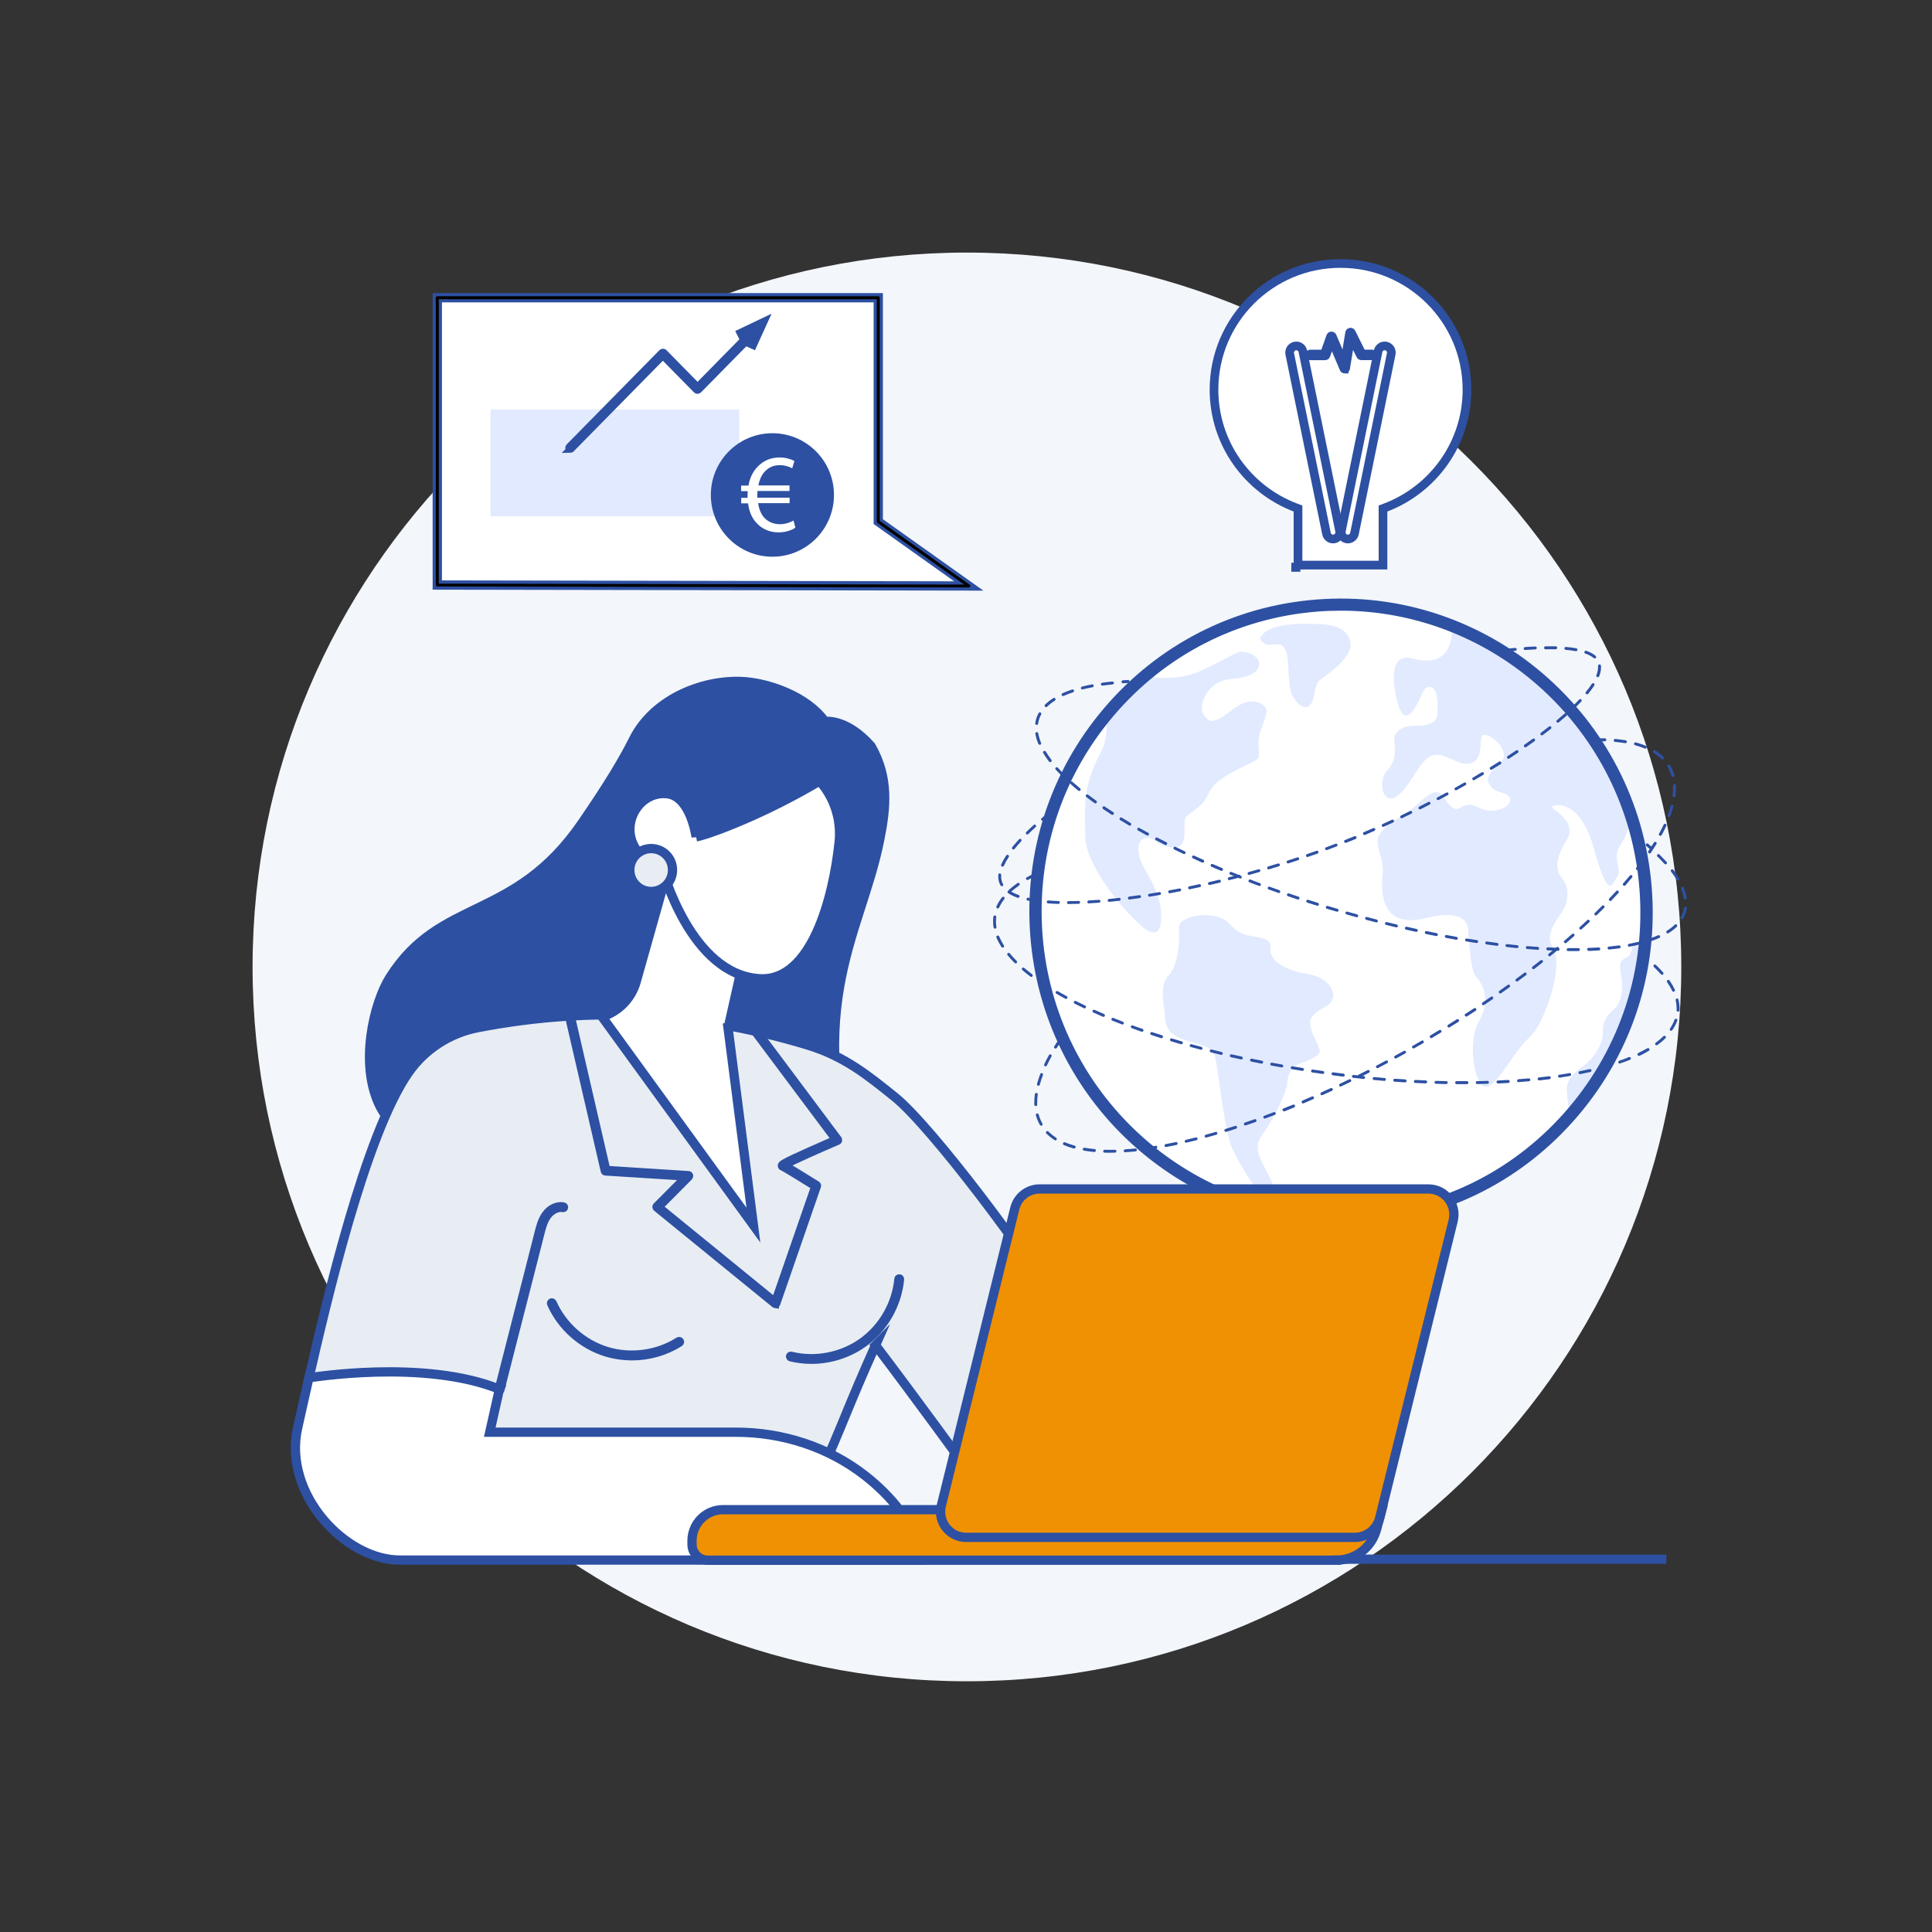<svg width="872" height="872" viewBox="0 0 872 872" fill="none" xmlns="http://www.w3.org/2000/svg">
<rect x="0" y="0" width="872" height="872" fill="#333333" stroke="none"/>
<path d="M436.418 758.836C614.485 758.836 758.836 614.484 758.836 436.418C758.836 258.351 614.485 114 436.418 114C258.351 114 114 258.351 114 436.418C114 614.484 258.351 758.836 436.418 758.836Z" fill="#F3F6FA"/>
<g clip-path="url(#clip0_1973_1184)">
<path d="M585.854 229.528L584.595 229.046C563.146 220.84 547.935 200.13 547.935 175.864C547.935 144.426 573.49 118.923 605.025 118.923C636.56 118.923 662.116 144.426 662.116 175.875C662.116 200.13 646.905 220.84 625.467 229.046L624.207 229.528V255.049H585.854V229.528Z" fill="white" stroke="#2D50A2" stroke-width="3.92"/>
<path d="M584.943 255.952V256.096H584.785V255.952H584.943Z" fill="#2D50A2" stroke="#2D50A2" stroke-width="3.92"/>
<path d="M622.038 158.392C622.424 156.893 623.889 155.933 625.411 156.163L625.563 156.19L625.715 156.226C627.259 156.622 628.242 158.167 627.919 159.75V159.751L611.332 240.864L611.33 240.872L611.329 240.88C611.031 242.277 609.8 243.276 608.374 243.276C608.325 243.276 608.063 243.284 607.743 243.21C606.128 242.866 605.084 241.281 605.416 239.656L622.003 158.543L622.038 158.392Z" stroke="#2D50A2" stroke-width="3.92"/>
<path d="M584.633 156.163C586.205 155.925 587.717 156.958 588.041 158.543L604.628 239.656C604.962 241.29 603.904 242.885 602.272 243.217L602.216 243.228L602.158 243.236C602.139 243.239 601.915 243.276 601.67 243.276C600.244 243.276 599.013 242.277 598.715 240.88L598.714 240.872L598.712 240.864L582.125 159.751V159.75C581.791 158.116 582.849 156.522 584.48 156.19L584.633 156.163Z" stroke="#2D50A2" stroke-width="3.92"/>
<path d="M609.3 148.629C609.982 148.534 610.657 148.853 611.01 149.435L611.076 149.554L611.077 149.556L615.515 158.472H619.23C620.172 158.472 620.942 159.238 620.942 160.182C620.942 161.125 620.172 161.891 619.23 161.892H614.453C613.809 161.892 613.205 161.534 612.912 160.933V160.932L610.373 155.817L608.626 166.423C608.542 166.952 608.215 167.394 607.77 167.642L607.851 167.883H606.943C606.255 167.883 605.64 167.471 605.369 166.845L605.367 166.84L601.098 156.763L599.679 160.767C599.439 161.45 598.791 161.912 598.067 161.912H591.405C590.463 161.912 589.692 161.146 589.692 160.202C589.693 159.259 590.463 158.492 591.405 158.492H596.854L599.337 151.468L599.338 151.464C599.578 150.798 600.193 150.359 600.885 150.325L600.9 150.324H600.917C601.617 150.324 602.246 150.708 602.524 151.367L606.209 160.059L607.855 150.047C607.977 149.306 608.563 148.748 609.285 148.631L609.293 148.63L609.3 148.629Z" fill="#2D50A2" stroke="#2D50A2" stroke-width="1.307"/>
</g>
<path d="M186.312 703.734H752.103" stroke="#2D50A2" stroke-width="4.191" stroke-miterlimit="10"/>
<path d="M617.55 549.742C693.404 543.013 749.407 475.691 742.636 399.376C735.866 323.061 668.885 266.651 593.031 273.381C517.177 280.111 461.174 347.432 467.945 423.747C474.716 500.062 541.696 556.472 617.55 549.742Z" fill="white"/>
<path d="M568.887 287.739C568.384 288.619 570.27 291.301 573.623 291.008C576.976 290.756 578.568 290.044 580.287 293.564C582.005 297.085 580.999 309.574 583.304 313.891C585.609 318.208 589.172 320.764 591.477 318.04C593.782 315.316 592.986 308.61 595.919 306.724C598.853 304.838 609.456 297.211 609.54 291.553C609.666 285.895 605.433 282.039 595.584 281.662C585.777 281.327 572.575 281.243 568.887 287.697V287.739Z" fill="#E2EAFF"/>
<path d="M534.057 415.438C532.674 416.276 531.92 417.743 532.087 419.252C532.674 423.946 531.626 435.764 527.77 439.83C522.867 445.027 525.465 453.409 525.675 456.887C526.052 463.928 527.058 466.988 535.733 469.712C544.409 472.394 547.72 472.352 548.851 479.016C550.025 485.68 553.042 511.58 556.06 518.076C559.077 524.614 565.238 535.092 568.214 537.397C571.232 539.702 577.853 540.582 573.076 531.362C568.298 522.184 565.448 517.867 569.681 512.209C573.914 506.509 580.745 493.601 580.997 488.781C581.248 483.961 583.805 480.944 586.277 480.189C588.708 479.435 593.863 477.339 595.288 475.537C596.713 473.735 593.234 469.209 591.977 465.102C590.72 460.994 590.51 458.438 598.012 454.498C605.514 450.559 601.03 441.297 590.259 439.62C579.488 437.944 572.531 433.124 573.369 427.718C574.207 422.311 565.825 423.527 560.67 421.389C555.473 419.252 555.347 415.312 549.648 413.845C541.978 411.875 536.823 413.845 534.141 415.438H534.057Z" fill="#E2EAFF"/>
<path d="M704.718 396.073C702.078 392.72 701.952 387.104 707.191 378.973C711.34 372.603 704.215 367.071 700.988 365.017C700.401 364.64 700.569 363.718 701.282 363.592C705.012 362.88 713.897 363.466 719.303 382.745C726.302 407.724 727.643 398.713 730.032 395.528C732.421 392.385 727.056 387.272 731.541 381.153C734.349 377.297 735.522 371.932 735.983 367.616C722.907 328.178 692.858 297.08 655.138 282.244C655.557 286.645 655.683 302.11 637.284 297.206C637.284 297.206 625.717 292.764 630.076 314.096C634.434 335.428 641.685 311.707 643.361 310.659C645.038 309.654 649.648 308.103 648.726 322.688C648.726 322.688 648.81 327.717 639.673 327.549C630.537 327.382 629.112 331.95 629.279 334.297C629.447 336.644 630.83 342.763 626.22 347.582C621.568 352.402 623.957 363.802 630.411 359.401C636.865 355.042 640.595 342.595 646.63 340.919C652.707 339.242 658.91 346.786 664.568 344.23C670.268 341.715 666.831 331.866 669.765 331.656C672.699 331.405 679.32 336.853 678.776 341.338C678.231 345.822 669.304 348.63 672.07 353.743C674.836 358.856 679.698 356.719 681.416 360.114C683.176 363.55 674.71 368.37 667.292 364.472C659.916 360.617 659.245 367.196 655.515 364.472C651.785 361.79 650.989 355.629 646.169 358.102C641.35 360.575 638.751 364.933 632.548 368.37C626.346 371.807 621.358 376.081 621.694 380.189C622.029 384.338 624.711 388.571 624.041 395.151C623.37 401.731 622.741 419.584 643.571 414.388C664.4 409.191 662.598 420.297 662.724 421.47C662.808 422.644 663.73 438.025 665.993 440.498C668.256 442.97 673.537 450.305 667.586 460.824C661.634 471.386 666.035 493.598 671.986 490.162C677.896 486.725 683.134 474.738 690.301 468.242C697.468 461.746 705.975 435.259 700.946 427.631C695.917 420.004 705.975 412.711 707.023 407.263C708.071 401.856 707.275 399.216 704.634 395.863L704.718 396.073Z" fill="#E2EAFF"/>
<path d="M499.191 322.44C499.694 327.344 499.778 333.924 497.012 339.205C488.672 355.089 489.594 362.59 489.845 377.804C490.139 392.976 513.189 417.996 518.638 420.385C524.086 422.774 524.379 416.068 523.96 410.746C523.541 405.423 520.817 399.22 517.255 393.311C513.692 387.401 513.399 383.462 514.111 380.863C514.824 378.265 518.47 377.133 521.11 379.48C523.751 381.785 529.87 383.588 532.552 381.785C535.905 379.564 533.935 372.104 534.941 369.506C535.947 366.907 542.61 364.686 544.957 359.154C547.304 353.622 551.747 351.023 557.069 348.048C562.392 345.072 567.212 343.605 568.008 341.845C568.804 340.085 567.254 336.271 568.427 331.661C569.601 327.05 572.87 321.435 571.151 319.339C569.433 317.202 564.529 313.933 556.399 320.219C548.226 326.506 546.089 326.673 543.281 322.65C540.473 318.627 544.832 307.311 555.603 306.473C566.373 305.634 568.218 302.114 568.343 299.557C568.469 297.001 564.865 294.486 561.135 294.193C557.405 293.941 556.944 295.911 542.024 302.742C532.049 307.269 522.368 305.928 517.422 305.341C510.8 310.58 504.723 316.321 499.149 322.482L499.191 322.44Z" fill="#E2EAFF"/>
<path d="M738.208 426.168C736.113 425.874 736.951 430.946 734.269 432.077C731.586 433.209 730.539 434.717 731.628 439.747C732.718 444.818 732.089 451.607 729.533 454.373C726.976 457.14 723.204 459.319 723.456 465.605C723.707 471.892 718.427 478.388 715.116 480.735C711.805 483.082 706.775 486.77 707.195 492.093C707.446 495.529 707.739 499.93 708.787 503.241C725.677 483.92 737.244 459.906 741.435 433.628C740.639 430.233 739.424 426.252 738.208 426.084V426.168Z" fill="#E2EAFF"/>
<path d="M605.312 550.974C533.771 550.974 472.917 495.443 467.134 422.519C464.2 385.386 475.809 349.385 499.824 321.095C523.838 292.806 557.367 275.581 594.29 272.689C670.441 266.654 737.33 324.113 743.407 400.725C746.341 437.858 734.731 473.859 710.717 502.148C686.702 530.438 653.174 547.663 616.251 550.555C612.563 550.848 608.916 550.974 605.312 550.974ZM605.228 273.527C601.624 273.527 598.02 273.653 594.415 273.946C557.87 276.838 524.635 293.854 500.871 321.892C477.108 349.93 465.583 385.596 468.475 422.393C474.175 494.604 534.484 549.633 605.312 549.633C608.916 549.633 612.521 549.507 616.125 549.214C652.671 546.322 685.906 529.306 709.669 501.268C733.474 473.23 744.957 437.564 742.024 400.767C736.324 328.556 676.015 273.527 605.186 273.527H605.228Z" fill="white" stroke="#2D50A2" stroke-width="4.191" stroke-miterlimit="10"/>
<path d="M724.368 334.589C723.614 334.589 722.859 334.589 722.063 334.589C721.686 334.589 721.393 334.296 721.393 333.919C721.393 333.541 721.686 333.248 722.063 333.248C722.859 333.248 723.614 333.248 724.368 333.248C724.745 333.248 725.039 333.541 724.997 333.919C724.997 334.296 724.703 334.547 724.326 334.547L724.368 334.589Z" fill="#2D50A2"/>
<path d="M501.362 520.292C500.398 520.292 499.476 520.292 498.554 520.25C498.177 520.25 497.926 519.915 497.926 519.58C497.926 519.203 498.261 518.951 498.596 518.951C500.105 518.993 501.614 518.993 503.206 518.951C503.584 518.951 503.877 519.245 503.877 519.58C503.877 519.957 503.584 520.25 503.248 520.25C502.62 520.25 501.991 520.25 501.362 520.25V520.292ZM507.858 520.083C507.523 520.083 507.23 519.831 507.188 519.454C507.188 519.077 507.439 518.784 507.816 518.742C509.325 518.658 510.876 518.532 512.427 518.364C512.804 518.364 513.097 518.574 513.139 518.951C513.139 519.328 512.93 519.622 512.552 519.664C510.96 519.831 509.409 519.957 507.9 520.041L507.858 520.083ZM493.944 519.957C493.944 519.957 493.944 519.957 493.902 519.957C492.31 519.789 490.717 519.58 489.25 519.328C488.873 519.287 488.663 518.909 488.705 518.574C488.747 518.197 489.124 517.987 489.46 518.029C490.885 518.281 492.435 518.49 494.028 518.616C494.405 518.616 494.657 518.951 494.615 519.328C494.615 519.664 494.279 519.915 493.944 519.915V519.957ZM517.079 519.161C516.743 519.161 516.45 518.909 516.408 518.574C516.366 518.197 516.618 517.862 516.995 517.82C518.504 517.61 520.054 517.401 521.563 517.149C521.94 517.107 522.276 517.317 522.317 517.694C522.359 518.071 522.15 518.406 521.773 518.448C520.222 518.7 518.671 518.909 517.162 519.119C517.162 519.119 517.121 519.119 517.079 519.119V519.161ZM484.808 518.364C484.808 518.364 484.682 518.364 484.64 518.364C483.047 517.945 481.539 517.401 480.156 516.814C479.82 516.688 479.653 516.269 479.82 515.934C479.946 515.598 480.365 515.431 480.7 515.598C482.042 516.143 483.467 516.646 485.017 517.065C485.353 517.149 485.562 517.526 485.478 517.862C485.394 518.155 485.143 518.364 484.85 518.364H484.808ZM526.257 517.694C525.964 517.694 525.67 517.484 525.628 517.149C525.545 516.772 525.796 516.437 526.173 516.395C527.682 516.101 529.191 515.808 530.7 515.473C531.077 515.389 531.412 515.64 531.496 515.976C531.58 516.311 531.328 516.688 530.993 516.772C529.442 517.107 527.933 517.401 526.425 517.694C526.425 517.694 526.341 517.694 526.299 517.694H526.257ZM535.352 515.766C535.058 515.766 534.765 515.556 534.723 515.263C534.639 514.928 534.849 514.551 535.226 514.467C536.693 514.132 538.201 513.754 539.71 513.377C540.046 513.293 540.423 513.503 540.507 513.838C540.59 514.173 540.381 514.551 540.046 514.634C538.537 515.012 537.028 515.389 535.519 515.724C535.477 515.724 535.435 515.724 535.352 515.724V515.766ZM476.342 514.676C476.342 514.676 476.09 514.676 476.007 514.593C474.623 513.712 473.366 512.707 472.276 511.617C472.025 511.365 472.025 510.946 472.276 510.695C472.528 510.443 472.947 510.443 473.199 510.695C474.204 511.701 475.378 512.665 476.677 513.503C476.97 513.712 477.054 514.09 476.887 514.425C476.761 514.634 476.551 514.718 476.342 514.718V514.676ZM544.362 513.461C544.069 513.461 543.818 513.251 543.734 512.958C543.65 512.623 543.859 512.246 544.195 512.162C545.662 511.743 547.17 511.324 548.637 510.904C548.972 510.821 549.35 510.988 549.433 511.365C549.517 511.701 549.35 512.078 548.972 512.162C547.464 512.581 545.955 513 544.488 513.419C544.446 513.419 544.362 513.419 544.32 513.419L544.362 513.461ZM553.289 510.863C552.996 510.863 552.744 510.695 552.661 510.401C552.535 510.066 552.744 509.689 553.08 509.563C554.547 509.102 556.013 508.641 557.48 508.18C557.816 508.055 558.193 508.264 558.318 508.599C558.444 508.935 558.235 509.312 557.899 509.438C556.391 509.94 554.924 510.402 553.457 510.821C553.373 510.821 553.331 510.821 553.247 510.821L553.289 510.863ZM469.888 508.055C469.678 508.055 469.469 507.929 469.343 507.761V507.719C468.588 506.378 467.96 504.869 467.541 503.361C467.457 503.025 467.666 502.648 468.002 502.564C468.337 502.48 468.714 502.69 468.798 503.025C469.175 504.45 469.762 505.833 470.474 507.091C470.642 507.426 470.558 507.845 470.265 508.013C470.139 508.096 470.055 508.096 469.93 508.096L469.888 508.055ZM562.09 507.971C561.797 507.971 561.546 507.803 561.462 507.51C561.336 507.174 561.546 506.797 561.881 506.671C563.348 506.169 564.773 505.666 566.24 505.163C566.575 505.037 566.952 505.205 567.078 505.582C567.203 505.917 567.036 506.294 566.659 506.42C565.192 506.923 563.725 507.468 562.258 507.929C562.174 507.929 562.132 507.929 562.049 507.929L562.09 507.971ZM570.85 504.869C570.598 504.869 570.347 504.702 570.221 504.45C570.095 504.115 570.263 503.738 570.598 503.612C572.023 503.067 573.49 502.522 574.915 501.978C575.25 501.852 575.627 501.978 575.753 502.355C575.879 502.69 575.753 503.067 575.376 503.193C573.909 503.738 572.484 504.283 571.017 504.827C570.934 504.827 570.85 504.827 570.808 504.827L570.85 504.869ZM579.525 501.558C579.274 501.558 579.022 501.391 578.896 501.139C578.771 500.804 578.896 500.427 579.274 500.301C580.699 499.756 582.124 499.17 583.59 498.583C583.926 498.457 584.303 498.583 584.471 498.96C584.596 499.295 584.471 499.672 584.093 499.84C582.668 500.427 581.202 501.014 579.777 501.6C579.693 501.6 579.609 501.642 579.525 501.642V501.558ZM467.499 499.211C467.163 499.211 466.87 498.918 466.828 498.583C466.828 498.247 466.828 497.954 466.828 497.619C466.828 496.403 466.912 495.146 467.08 493.847C467.122 493.47 467.457 493.218 467.834 493.302C468.211 493.344 468.463 493.679 468.379 494.056C468.211 495.272 468.127 496.487 468.127 497.661C468.127 497.954 468.127 498.289 468.127 498.583C468.127 498.96 467.876 499.253 467.499 499.253V499.211ZM588.117 498.038C587.865 498.038 587.614 497.87 587.53 497.619C587.404 497.284 587.53 496.906 587.865 496.739C589.29 496.152 590.715 495.523 592.14 494.895C592.475 494.727 592.853 494.895 593.02 495.23C593.146 495.565 593.02 495.942 592.685 496.11C591.26 496.739 589.835 497.325 588.41 497.954C588.326 497.954 588.243 497.996 588.159 497.996L588.117 498.038ZM596.625 494.308C596.373 494.308 596.122 494.182 596.038 493.931C595.87 493.595 596.038 493.218 596.373 493.051C597.756 492.422 599.181 491.793 600.606 491.123C600.941 490.955 601.319 491.123 601.486 491.458C601.654 491.793 601.486 492.17 601.151 492.338C599.726 493.009 598.343 493.637 596.918 494.266C596.834 494.266 596.75 494.308 596.666 494.308H596.625ZM605.049 490.41C604.797 490.41 604.546 490.285 604.462 490.033C604.294 489.698 604.462 489.321 604.755 489.153C606.138 488.482 607.521 487.812 608.946 487.141C609.282 486.974 609.659 487.141 609.826 487.435C609.994 487.77 609.826 488.147 609.533 488.315C608.15 488.985 606.725 489.656 605.342 490.326C605.258 490.368 605.174 490.41 605.049 490.41ZM468.672 490.033C468.672 490.033 468.546 490.033 468.505 490.033C468.169 489.949 467.96 489.572 468.044 489.237C468.421 487.812 468.924 486.303 469.51 484.752C469.636 484.417 470.013 484.249 470.349 484.375C470.684 484.501 470.852 484.878 470.726 485.213C470.181 486.68 469.678 488.147 469.301 489.572C469.217 489.865 468.966 490.075 468.672 490.075V490.033ZM613.431 486.345C613.179 486.345 612.97 486.219 612.844 485.968C612.676 485.632 612.844 485.255 613.137 485.088C614.52 484.417 615.903 483.705 617.286 482.992C617.622 482.824 617.999 482.992 618.167 483.285C618.334 483.621 618.167 483.998 617.873 484.166C616.49 484.878 615.107 485.549 613.724 486.261C613.64 486.303 613.514 486.345 613.431 486.345ZM621.687 482.112C621.436 482.112 621.226 481.986 621.1 481.777C620.933 481.441 621.058 481.064 621.394 480.897C622.777 480.184 624.118 479.472 625.501 478.717C625.836 478.55 626.213 478.675 626.381 478.969C626.549 479.304 626.423 479.681 626.129 479.849C624.746 480.561 623.405 481.316 622.022 482.028C621.938 482.07 621.813 482.112 621.729 482.112H621.687ZM471.941 481.316C471.941 481.316 471.732 481.316 471.648 481.232C471.313 481.064 471.187 480.687 471.313 480.352C471.941 479.011 472.654 477.586 473.45 476.203C473.618 475.867 474.037 475.784 474.33 475.951C474.665 476.119 474.749 476.538 474.582 476.831C473.827 478.214 473.115 479.597 472.486 480.938C472.36 481.19 472.151 481.316 471.899 481.316H471.941ZM629.901 477.753C629.65 477.753 629.44 477.628 629.315 477.418C629.147 477.083 629.273 476.706 629.566 476.538C630.907 475.784 632.29 475.071 633.631 474.317C633.967 474.149 634.344 474.233 634.512 474.568C634.679 474.903 634.595 475.281 634.26 475.448C632.919 476.203 631.536 476.957 630.195 477.711C630.111 477.753 629.985 477.795 629.859 477.795L629.901 477.753ZM637.99 473.227C637.781 473.227 637.529 473.101 637.403 472.892C637.236 472.556 637.32 472.179 637.655 472.012C638.996 471.257 640.337 470.461 641.678 469.707C641.972 469.539 642.391 469.623 642.558 469.958C642.726 470.293 642.642 470.67 642.307 470.838C640.966 471.634 639.625 472.389 638.283 473.143C638.2 473.185 638.074 473.227 637.948 473.227H637.99ZM645.995 468.575C645.785 468.575 645.534 468.449 645.408 468.24C645.241 467.946 645.324 467.527 645.618 467.318C646.959 466.521 648.258 465.725 649.599 464.929C649.893 464.761 650.312 464.845 650.521 465.138C650.731 465.432 650.605 465.851 650.312 466.06C649.013 466.857 647.671 467.653 646.33 468.449C646.205 468.533 646.121 468.533 645.995 468.533V468.575ZM653.916 463.755C653.706 463.755 653.497 463.63 653.371 463.462C653.162 463.169 653.287 462.749 653.581 462.54C654.88 461.702 656.221 460.905 657.52 460.067C657.814 459.858 658.233 459.983 658.442 460.277C658.652 460.57 658.526 460.989 658.233 461.199C656.934 462.037 655.634 462.833 654.293 463.671C654.168 463.755 654.084 463.755 653.958 463.755H653.916ZM661.753 458.81C661.544 458.81 661.334 458.684 661.208 458.516C660.999 458.223 661.083 457.804 661.418 457.594C662.717 456.756 664.016 455.918 665.316 455.08C665.609 454.87 666.028 454.954 666.238 455.247C666.447 455.541 666.363 455.96 666.07 456.169C664.771 457.008 663.472 457.846 662.172 458.726C662.047 458.81 661.921 458.852 661.795 458.852L661.753 458.81ZM669.507 453.697C669.297 453.697 669.088 453.613 668.962 453.403C668.752 453.11 668.836 452.691 669.13 452.481C670.429 451.601 671.686 450.763 672.943 449.883C673.237 449.673 673.656 449.757 673.865 450.051C674.075 450.344 673.991 450.763 673.698 450.973C672.44 451.853 671.141 452.733 669.842 453.571C669.716 453.655 669.591 453.697 669.465 453.697H669.507ZM677.134 448.416C677.134 448.416 676.715 448.332 676.59 448.123C676.38 447.829 676.464 447.41 676.757 447.201C678.015 446.321 679.272 445.398 680.529 444.518C680.823 444.309 681.242 444.393 681.451 444.686C681.661 444.979 681.577 445.398 681.284 445.608C680.026 446.488 678.769 447.41 677.512 448.29C677.386 448.374 677.26 448.416 677.134 448.416ZM684.678 443.01C684.678 443.01 684.259 442.926 684.133 442.758C683.924 442.465 683.966 442.046 684.259 441.836C685.516 440.914 686.732 439.992 687.989 439.07C688.283 438.86 688.702 438.902 688.911 439.196C689.121 439.489 689.079 439.908 688.786 440.118C687.57 441.04 686.313 441.962 685.055 442.884C684.93 442.968 684.804 443.01 684.678 443.01ZM692.096 437.436C692.096 437.436 691.719 437.352 691.593 437.184C691.384 436.891 691.426 436.472 691.719 436.262C692.935 435.298 694.15 434.376 695.365 433.412C695.659 433.203 696.078 433.244 696.287 433.538C696.497 433.831 696.455 434.25 696.162 434.46C694.946 435.424 693.731 436.388 692.516 437.31C692.39 437.394 692.264 437.436 692.096 437.436ZM699.389 431.652C699.389 431.652 699.012 431.568 698.886 431.4C698.676 431.107 698.718 430.688 698.97 430.478C700.185 429.514 701.359 428.509 702.532 427.545C702.825 427.293 703.245 427.335 703.454 427.628C703.706 427.922 703.664 428.341 703.37 428.551C702.197 429.514 700.981 430.52 699.766 431.484C699.64 431.568 699.515 431.652 699.347 431.652H699.389ZM706.514 425.701C706.514 425.701 706.136 425.617 706.011 425.491C705.759 425.198 705.801 424.779 706.094 424.569C707.268 423.563 708.441 422.557 709.573 421.552C709.866 421.3 710.244 421.342 710.495 421.593C710.747 421.887 710.705 422.264 710.453 422.515C709.322 423.521 708.148 424.527 706.933 425.575C706.807 425.701 706.639 425.743 706.514 425.743V425.701ZM713.471 419.582C713.471 419.582 713.093 419.498 712.968 419.372C712.716 419.121 712.758 418.702 713.01 418.45C714.183 417.402 715.315 416.355 716.404 415.307C716.656 415.055 717.075 415.055 717.326 415.307C717.578 415.558 717.578 415.977 717.326 416.229C716.195 417.277 715.063 418.324 713.89 419.372C713.764 419.498 713.596 419.54 713.429 419.54L713.471 419.582ZM720.26 413.211C720.26 413.211 719.925 413.128 719.799 413.002C719.548 412.75 719.548 412.331 719.799 412.08C720.931 410.99 722.02 409.9 723.11 408.811C723.362 408.559 723.781 408.559 724.032 408.811C724.284 409.062 724.284 409.481 724.032 409.733C722.942 410.822 721.853 411.912 720.721 413.002C720.595 413.128 720.428 413.169 720.26 413.169V413.211ZM726.798 406.631C726.798 406.631 726.463 406.59 726.337 406.464C726.086 406.212 726.086 405.793 726.337 405.542C727.427 404.41 728.475 403.279 729.522 402.147C729.774 401.896 730.193 401.854 730.444 402.147C730.696 402.398 730.738 402.818 730.444 403.069C729.397 404.201 728.349 405.332 727.259 406.464C727.133 406.59 726.966 406.673 726.798 406.673V406.631ZM733.085 399.8C733.085 399.8 732.791 399.758 732.666 399.632C732.372 399.381 732.372 398.962 732.624 398.71C733.63 397.537 734.677 396.363 735.641 395.19C735.893 394.896 736.27 394.855 736.563 395.106C736.857 395.358 736.899 395.735 736.647 396.028C735.683 397.202 734.635 398.375 733.63 399.59C733.504 399.758 733.336 399.8 733.127 399.8H733.085ZM739.036 392.675C739.036 392.675 738.743 392.633 738.617 392.55C738.324 392.34 738.282 391.921 738.491 391.627C739.455 390.412 740.377 389.155 741.299 387.939C741.509 387.646 741.928 387.562 742.221 387.814C742.515 388.023 742.598 388.442 742.347 388.736C741.467 389.951 740.503 391.208 739.539 392.466C739.413 392.633 739.204 392.717 739.036 392.717V392.675ZM744.526 385.173C744.526 385.173 744.275 385.173 744.149 385.048C743.856 384.838 743.772 384.419 743.981 384.126C744.862 382.826 745.7 381.527 746.496 380.27C746.706 379.976 747.083 379.851 747.418 380.06C747.711 380.27 747.837 380.647 747.628 380.982C746.831 382.281 745.993 383.581 745.113 384.922C744.987 385.089 744.778 385.215 744.568 385.215L744.526 385.173ZM749.388 377.252C749.388 377.252 749.178 377.252 749.053 377.168C748.717 377.001 748.633 376.582 748.801 376.288C749.556 374.905 750.268 373.522 750.897 372.181C751.064 371.846 751.442 371.72 751.777 371.846C752.112 372.013 752.238 372.391 752.112 372.726C751.483 374.109 750.771 375.492 749.975 376.917C749.849 377.126 749.639 377.252 749.388 377.252ZM753.286 368.828C753.286 368.828 753.118 368.828 753.034 368.828C752.699 368.703 752.531 368.325 752.657 367.99C753.202 366.523 753.663 365.056 754.04 363.631C754.124 363.296 754.501 363.087 754.836 363.17C755.172 363.254 755.381 363.631 755.297 363.967C754.92 365.434 754.417 366.9 753.872 368.451C753.788 368.703 753.537 368.87 753.244 368.87L753.286 368.828ZM755.591 359.859C755.591 359.859 755.549 359.859 755.507 359.859C755.13 359.818 754.878 359.482 754.92 359.105C755.046 357.973 755.13 356.842 755.13 355.752C755.13 355.375 755.13 354.956 755.13 354.579C755.13 354.202 755.381 353.908 755.758 353.908C756.135 353.908 756.429 354.16 756.429 354.537C756.429 354.956 756.429 355.333 756.429 355.752C756.429 356.884 756.345 358.057 756.219 359.273C756.177 359.608 755.884 359.859 755.549 359.859H755.591ZM755.046 350.681C754.752 350.681 754.501 350.472 754.417 350.22C754.04 348.879 753.495 347.58 752.825 346.364L752.657 346.113C752.489 345.819 752.573 345.4 752.908 345.191C753.202 345.023 753.621 345.107 753.83 345.442L753.998 345.694C754.752 346.993 755.297 348.376 755.716 349.843C755.8 350.178 755.633 350.555 755.255 350.639C755.213 350.639 755.13 350.639 755.088 350.639L755.046 350.681ZM750.352 342.802C750.352 342.802 750.017 342.718 749.891 342.592C748.885 341.587 747.67 340.664 746.37 339.826C746.077 339.617 745.951 339.24 746.161 338.904C746.37 338.611 746.747 338.485 747.083 338.695C748.466 339.575 749.765 340.581 750.855 341.628C751.106 341.88 751.106 342.299 750.855 342.55C750.729 342.676 750.561 342.76 750.394 342.76L750.352 342.802ZM742.557 337.856C742.557 337.856 742.389 337.856 742.305 337.815C740.964 337.27 739.539 336.767 737.988 336.348C737.653 336.264 737.443 335.887 737.527 335.551C737.611 335.216 737.988 335.007 738.324 335.09C739.916 335.509 741.425 336.012 742.808 336.599C743.143 336.725 743.311 337.102 743.185 337.479C743.101 337.731 742.85 337.898 742.557 337.898V337.856ZM733.63 335.426C733.63 335.426 733.546 335.426 733.504 335.426C732.079 335.174 730.528 335.007 728.936 334.839C728.558 334.839 728.307 334.504 728.349 334.126C728.349 333.749 728.684 333.498 729.061 333.54C730.654 333.665 732.247 333.875 733.713 334.126C734.091 334.168 734.3 334.546 734.258 334.881C734.216 335.216 733.923 335.426 733.63 335.426Z" fill="#2D50A2"/>
<path d="M476.385 473.269C476.385 473.269 476.134 473.269 476.05 473.185C475.757 472.975 475.631 472.598 475.84 472.263C476.259 471.634 476.637 470.964 477.098 470.293C477.307 470 477.684 469.916 478.02 470.083C478.313 470.293 478.397 470.67 478.229 471.006C477.81 471.634 477.391 472.305 477.014 472.933C476.888 473.143 476.679 473.227 476.469 473.227L476.385 473.269Z" fill="#2D50A2"/>
<path d="M743.447 433.42C743.447 433.42 743.153 433.378 743.028 433.252C742.441 432.791 741.854 432.288 741.225 431.827C740.932 431.618 740.89 431.199 741.1 430.905C741.309 430.612 741.728 430.57 742.022 430.779C742.65 431.282 743.237 431.743 743.824 432.246C744.117 432.498 744.159 432.875 743.908 433.168C743.782 433.336 743.572 433.42 743.405 433.42H743.447Z" fill="#2D50A2"/>
<path d="M660.375 489.321C659.411 489.321 658.405 489.321 657.441 489.321C657.064 489.321 656.771 489.028 656.771 488.651C656.771 488.273 657.064 487.98 657.441 487.98C658.447 487.98 659.411 487.98 660.375 487.98C660.962 487.98 661.507 487.98 662.093 487.98C662.47 487.98 662.764 488.273 662.764 488.651C662.764 489.028 662.47 489.321 662.093 489.321C661.507 489.321 660.962 489.321 660.375 489.321ZM666.745 489.279C666.368 489.279 666.075 488.986 666.075 488.651C666.075 488.273 666.368 487.98 666.703 487.98C668.254 487.98 669.805 487.896 671.355 487.854C671.733 487.854 672.026 488.148 672.026 488.483C672.026 488.86 671.733 489.153 671.397 489.153C669.847 489.195 668.296 489.237 666.745 489.279ZM652.747 489.279C651.197 489.279 649.646 489.195 648.095 489.153C647.718 489.153 647.425 488.818 647.467 488.483C647.508 488.148 647.76 487.854 648.137 487.854C649.688 487.896 651.238 487.938 652.789 487.98C653.166 487.98 653.46 488.273 653.418 488.651C653.418 489.028 653.124 489.279 652.747 489.279ZM643.443 488.986C641.892 488.902 640.342 488.86 638.791 488.776C638.414 488.776 638.162 488.441 638.162 488.064C638.162 487.687 638.498 487.435 638.875 487.435C640.426 487.519 641.976 487.603 643.527 487.645C643.904 487.645 644.156 487.98 644.156 488.315C644.156 488.651 643.862 488.944 643.485 488.944L643.443 488.986ZM676.091 488.986C675.756 488.986 675.463 488.692 675.421 488.357C675.421 487.98 675.672 487.687 676.049 487.687C677.6 487.603 679.151 487.519 680.701 487.435C681.037 487.435 681.372 487.687 681.414 488.064C681.414 488.441 681.162 488.734 680.785 488.776C679.235 488.86 677.684 488.944 676.133 489.028L676.091 488.986ZM634.139 488.525C632.588 488.441 631.038 488.315 629.487 488.231C629.11 488.231 628.858 487.896 628.858 487.519C628.858 487.142 629.194 486.89 629.571 486.89C631.121 487.016 632.672 487.1 634.223 487.184C634.6 487.184 634.852 487.519 634.852 487.896C634.852 488.231 634.558 488.525 634.181 488.525H634.139ZM685.395 488.441C685.06 488.441 684.767 488.19 684.725 487.812C684.725 487.435 684.976 487.142 685.354 487.1C686.904 486.974 688.455 486.848 690.006 486.723C690.383 486.723 690.676 486.974 690.718 487.309C690.718 487.687 690.467 487.98 690.131 488.022C688.581 488.148 687.03 488.273 685.479 488.399C685.479 488.399 685.479 488.399 685.437 488.399L685.395 488.441ZM624.835 487.854C624.835 487.854 624.835 487.854 624.793 487.854C623.242 487.729 621.692 487.603 620.141 487.435C619.764 487.435 619.512 487.1 619.554 486.723C619.596 486.346 619.889 486.094 620.267 486.136C621.817 486.262 623.368 486.429 624.919 486.555C625.296 486.555 625.547 486.89 625.505 487.268C625.505 487.603 625.17 487.854 624.835 487.854ZM694.658 487.603C694.322 487.603 694.029 487.351 693.987 487.016C693.987 486.639 694.197 486.345 694.574 486.304C696.124 486.136 697.675 485.968 699.184 485.759C699.561 485.759 699.854 485.968 699.938 486.345C699.98 486.723 699.729 487.016 699.352 487.1C697.843 487.309 696.292 487.477 694.699 487.645C694.699 487.645 694.658 487.645 694.616 487.645L694.658 487.603ZM615.531 486.974C615.531 486.974 615.489 486.974 615.447 486.974C613.896 486.807 612.346 486.639 610.795 486.471C610.418 486.471 610.166 486.094 610.208 485.759C610.208 485.382 610.585 485.13 610.921 485.172C612.471 485.34 614.022 485.507 615.531 485.675C615.908 485.675 616.159 486.052 616.118 486.387C616.118 486.723 615.782 486.974 615.447 486.974H615.531ZM703.878 486.387C703.543 486.387 703.291 486.136 703.207 485.843C703.165 485.465 703.417 485.13 703.752 485.088C705.303 484.879 706.854 484.627 708.362 484.334C708.74 484.25 709.075 484.501 709.117 484.879C709.159 485.256 708.949 485.591 708.572 485.633C707.063 485.884 705.512 486.136 703.962 486.387H703.878ZM606.269 485.926C606.269 485.926 606.227 485.926 606.185 485.926C604.634 485.759 603.083 485.549 601.575 485.34C601.197 485.298 600.946 484.962 600.988 484.585C601.03 484.208 601.365 483.957 601.742 483.999C603.293 484.208 604.844 484.376 606.352 484.585C606.73 484.627 606.981 484.962 606.939 485.34C606.939 485.675 606.604 485.926 606.269 485.926ZM713.098 484.795C712.805 484.795 712.511 484.585 712.47 484.25C712.386 483.873 712.637 483.537 712.972 483.496C714.523 483.202 716.032 482.867 717.499 482.532C717.834 482.448 718.211 482.657 718.295 483.035C718.379 483.37 718.169 483.747 717.792 483.831C716.283 484.166 714.775 484.501 713.224 484.795C713.182 484.795 713.14 484.795 713.098 484.795ZM597.048 484.711C597.048 484.711 597.006 484.711 596.965 484.711L596.168 484.585C594.869 484.418 593.612 484.208 592.312 484.04C591.935 483.998 591.684 483.663 591.768 483.286C591.81 482.909 592.145 482.699 592.522 482.741C593.779 482.951 595.079 483.118 596.336 483.286L597.132 483.412C597.509 483.454 597.761 483.789 597.677 484.166C597.635 484.501 597.342 484.753 597.006 484.753L597.048 484.711ZM587.828 483.328H587.744C586.194 483.076 584.685 482.825 583.134 482.574C582.757 482.532 582.547 482.154 582.589 481.819C582.631 481.442 583.008 481.232 583.344 481.274C584.852 481.526 586.403 481.777 587.954 482.029C588.331 482.071 588.541 482.406 588.499 482.783C588.457 483.118 588.163 483.328 587.828 483.328ZM722.193 482.699C721.899 482.699 721.648 482.49 721.564 482.196C721.48 481.861 721.69 481.484 722.025 481.4C723.534 480.981 725.043 480.562 726.51 480.143C726.845 480.059 727.222 480.227 727.348 480.604C727.473 480.939 727.264 481.316 726.887 481.442C725.42 481.861 723.911 482.322 722.36 482.699C722.318 482.699 722.235 482.699 722.193 482.699ZM578.608 481.777C578.608 481.777 578.524 481.777 578.482 481.777C576.931 481.484 575.423 481.232 573.872 480.939C573.495 480.855 573.285 480.52 573.327 480.185C573.411 479.807 573.746 479.598 574.081 479.64C575.59 479.933 577.141 480.227 578.65 480.478C579.027 480.562 579.236 480.897 579.195 481.232C579.153 481.568 578.859 481.777 578.566 481.777H578.608ZM569.429 480.059C569.429 480.059 569.346 480.059 569.304 480.059C567.753 479.766 566.244 479.43 564.735 479.137C564.4 479.053 564.149 478.718 564.233 478.341C564.316 477.963 564.652 477.754 565.029 477.838C566.538 478.173 568.046 478.466 569.597 478.76C569.974 478.844 570.184 479.179 570.1 479.514C570.058 479.807 569.765 480.059 569.471 480.059H569.429ZM731.078 480.059C730.784 480.059 730.533 479.891 730.449 479.598C730.323 479.263 730.491 478.885 730.868 478.76C732.377 478.257 733.802 477.712 735.185 477.125C735.52 476.999 735.897 477.125 736.023 477.502C736.149 477.838 736.023 478.215 735.646 478.341C734.221 478.927 732.754 479.472 731.245 479.975C731.162 479.975 731.12 479.975 731.036 479.975L731.078 480.059ZM560.293 478.173C560.293 478.173 560.209 478.173 560.167 478.173C558.658 477.838 557.108 477.502 555.599 477.167C555.264 477.083 555.012 476.748 555.096 476.371C555.18 476.036 555.515 475.784 555.892 475.868C557.401 476.203 558.91 476.538 560.419 476.874C560.754 476.958 561.005 477.293 560.922 477.67C560.838 477.963 560.586 478.173 560.293 478.173ZM739.711 476.538C739.46 476.538 739.25 476.413 739.125 476.161C738.957 475.826 739.125 475.449 739.418 475.281C740.843 474.569 742.226 473.856 743.483 473.144C743.819 472.976 744.196 473.06 744.405 473.395C744.573 473.689 744.489 474.108 744.154 474.317C742.855 475.072 741.472 475.826 740.005 476.538C739.921 476.58 739.795 476.622 739.711 476.622V476.538ZM551.198 476.077C551.198 476.077 551.115 476.077 551.031 476.077C549.522 475.7 548.013 475.323 546.504 474.946C546.169 474.862 545.918 474.485 546.043 474.15C546.127 473.814 546.504 473.605 546.84 473.689C548.348 474.066 549.857 474.443 551.366 474.82C551.701 474.904 551.953 475.281 551.869 475.616C551.785 475.91 551.534 476.119 551.24 476.119L551.198 476.077ZM542.146 473.772C542.146 473.772 542.02 473.772 541.978 473.772C540.469 473.353 538.961 472.976 537.452 472.557C537.117 472.473 536.907 472.096 536.991 471.761C537.075 471.425 537.452 471.216 537.787 471.3C539.254 471.719 540.763 472.138 542.271 472.515C542.607 472.599 542.816 472.976 542.732 473.311C542.649 473.605 542.397 473.814 542.104 473.814L542.146 473.772ZM747.716 471.803C747.716 471.803 747.297 471.719 747.171 471.551C746.962 471.258 747.004 470.839 747.297 470.629C748.596 469.665 749.77 468.701 750.776 467.695C751.027 467.444 751.446 467.444 751.698 467.695C751.949 467.947 751.949 468.366 751.698 468.617C750.65 469.665 749.393 470.713 748.051 471.677C747.926 471.761 747.8 471.803 747.674 471.803H747.716ZM533.177 471.3C533.177 471.3 533.051 471.3 533.009 471.3C531.501 470.881 529.992 470.42 528.525 469.959C528.19 469.833 527.98 469.498 528.106 469.12C528.232 468.785 528.567 468.576 528.944 468.701C530.411 469.162 531.92 469.581 533.386 470.042C533.722 470.126 533.931 470.503 533.848 470.839C533.764 471.132 533.512 471.3 533.219 471.3H533.177ZM524.25 468.576C524.25 468.576 524.124 468.576 524.04 468.576C522.532 468.114 521.065 467.612 519.598 467.109C519.263 466.983 519.053 466.606 519.179 466.27C519.305 465.935 519.682 465.726 520.017 465.851C521.484 466.354 522.951 466.815 524.46 467.276C524.795 467.402 525.004 467.737 524.879 468.114C524.795 468.408 524.543 468.576 524.25 468.576ZM515.407 465.642C515.407 465.642 515.281 465.642 515.197 465.642C513.731 465.139 512.264 464.594 510.797 464.049C510.462 463.923 510.294 463.546 510.42 463.211C510.545 462.876 510.923 462.708 511.258 462.834C512.683 463.379 514.15 463.882 515.658 464.384C515.994 464.51 516.203 464.887 516.077 465.223C515.994 465.474 515.742 465.684 515.449 465.684L515.407 465.642ZM754.296 465.265C754.296 465.265 754.045 465.265 753.919 465.139C753.625 464.929 753.542 464.51 753.751 464.217C754.631 462.918 755.302 461.618 755.805 460.235C755.931 459.9 756.308 459.732 756.643 459.816C756.978 459.942 757.146 460.319 757.02 460.654C756.517 462.121 755.763 463.546 754.799 464.929C754.673 465.097 754.464 465.223 754.254 465.223L754.296 465.265ZM506.648 462.415C506.648 462.415 506.48 462.415 506.396 462.373C504.929 461.786 503.462 461.241 502.038 460.654C501.702 460.529 501.535 460.151 501.66 459.816C501.786 459.481 502.163 459.313 502.499 459.439C503.923 460.026 505.348 460.571 506.815 461.157C507.151 461.283 507.318 461.66 507.193 461.996C507.109 462.247 506.857 462.415 506.564 462.415H506.648ZM498.014 458.936C498.014 458.936 497.846 458.936 497.763 458.894C496.296 458.266 494.871 457.637 493.488 457.008C493.153 456.841 493.027 456.463 493.153 456.128C493.32 455.793 493.697 455.667 494.033 455.793C495.416 456.421 496.841 457.05 498.307 457.679C498.643 457.805 498.81 458.224 498.643 458.559C498.517 458.81 498.308 458.978 498.056 458.978L498.014 458.936ZM757.356 456.631C756.978 456.631 756.727 456.296 756.727 455.919C756.727 455.667 756.727 455.374 756.727 455.122C756.727 453.907 756.601 452.691 756.308 451.476C756.224 451.141 756.434 450.764 756.811 450.68C757.146 450.596 757.523 450.805 757.607 451.183C757.9 452.524 758.068 453.823 758.068 455.122C758.068 455.416 758.068 455.709 758.068 455.96C758.068 456.296 757.775 456.589 757.397 456.589L757.356 456.631ZM489.506 455.122C489.506 455.122 489.297 455.122 489.213 455.038C487.788 454.368 486.363 453.655 485.022 452.985C484.687 452.817 484.561 452.44 484.729 452.105C484.896 451.769 485.273 451.644 485.609 451.811C486.95 452.482 488.375 453.194 489.8 453.865C490.135 454.033 490.261 454.41 490.093 454.745C489.967 454.997 489.758 455.122 489.506 455.122ZM481.166 450.889C481.166 450.889 480.957 450.889 480.873 450.805C479.49 450.051 478.107 449.297 476.766 448.5C476.43 448.333 476.346 447.914 476.514 447.62C476.682 447.285 477.101 447.201 477.394 447.369C478.693 448.123 480.076 448.878 481.46 449.632C481.795 449.8 481.879 450.219 481.711 450.512C481.585 450.722 481.376 450.847 481.124 450.847L481.166 450.889ZM755.344 447.62C755.092 447.62 754.841 447.495 754.757 447.243C754.128 445.944 753.374 444.645 752.452 443.304C752.242 443.01 752.326 442.591 752.62 442.382C752.913 442.172 753.332 442.256 753.542 442.549C754.506 443.932 755.302 445.315 755.931 446.656C756.098 446.992 755.931 447.369 755.637 447.536C755.553 447.578 755.47 447.62 755.344 447.62ZM473.119 446.195C473.119 446.195 472.868 446.195 472.784 446.112C471.443 445.273 470.102 444.393 468.845 443.555C468.551 443.345 468.467 442.926 468.677 442.633C468.886 442.34 469.306 442.256 469.599 442.465C470.856 443.304 472.155 444.184 473.455 445.022C473.748 445.231 473.874 445.609 473.664 445.944C473.538 446.153 473.329 446.237 473.119 446.237V446.195ZM465.45 440.915C465.45 440.915 465.156 440.873 465.073 440.789C463.773 439.825 462.558 438.819 461.426 437.855C461.133 437.604 461.133 437.185 461.343 436.933C461.594 436.64 462.013 436.64 462.265 436.849C463.396 437.813 464.612 438.777 465.869 439.741C466.162 439.951 466.204 440.37 465.995 440.663C465.869 440.831 465.659 440.915 465.45 440.915ZM750.147 439.951C750.147 439.951 749.77 439.867 749.644 439.741C748.68 438.651 747.59 437.52 746.459 436.43C746.207 436.179 746.165 435.76 746.459 435.508C746.71 435.257 747.129 435.215 747.381 435.508C748.554 436.64 749.686 437.771 750.65 438.903C750.901 439.196 750.859 439.574 750.608 439.825C750.482 439.951 750.315 439.993 750.189 439.993L750.147 439.951ZM458.409 434.838C458.409 434.838 458.074 434.754 457.948 434.628C456.774 433.455 455.727 432.323 454.763 431.15C454.511 430.856 454.553 430.437 454.846 430.228C455.14 429.976 455.559 430.018 455.768 430.311C456.69 431.443 457.738 432.574 458.87 433.706C459.121 433.958 459.121 434.377 458.87 434.628C458.744 434.754 458.576 434.838 458.409 434.838ZM452.499 427.671C452.29 427.671 452.08 427.545 451.955 427.378C451.075 425.953 450.32 424.57 449.733 423.145C449.608 422.809 449.733 422.432 450.111 422.306C450.446 422.181 450.823 422.306 450.991 422.684C451.536 423.983 452.248 425.366 453.086 426.707C453.296 427 453.17 427.419 452.877 427.629C452.751 427.713 452.625 427.713 452.541 427.713L452.499 427.671ZM449.105 419.121C448.769 419.121 448.518 418.87 448.434 418.576C448.308 417.696 448.225 416.816 448.225 415.936C448.225 415.224 448.267 414.469 448.35 413.757C448.392 413.38 448.728 413.128 449.105 413.212C449.482 413.254 449.733 413.589 449.65 413.966C449.566 414.637 449.524 415.307 449.524 415.978C449.524 416.774 449.608 417.612 449.733 418.409C449.775 418.786 449.524 419.121 449.189 419.163H449.105V419.121ZM450.32 410.027C450.32 410.027 450.152 410.027 450.069 409.985C449.733 409.817 449.608 409.44 449.733 409.105C450.362 407.68 451.2 406.339 452.248 404.997C452.458 404.704 452.877 404.662 453.17 404.872C453.463 405.081 453.505 405.5 453.296 405.794C452.332 407.051 451.536 408.308 450.949 409.649C450.823 409.901 450.613 410.027 450.362 410.027H450.32ZM455.936 402.65C455.936 402.65 455.559 402.567 455.433 402.441C455.182 402.189 455.224 401.77 455.475 401.519C456.607 400.513 457.864 399.549 459.205 398.585C459.498 398.376 459.918 398.459 460.127 398.753C460.337 399.046 460.253 399.465 459.959 399.675C458.618 400.597 457.445 401.519 456.355 402.483C456.229 402.609 456.062 402.65 455.936 402.65Z" fill="#2D50A2"/>
<path d="M463.734 397.208C463.483 397.208 463.273 397.082 463.147 396.872C462.98 396.537 463.105 396.16 463.399 395.992C464.069 395.615 464.74 395.28 465.452 394.903C465.788 394.735 466.165 394.903 466.333 395.196C466.5 395.531 466.333 395.908 466.039 396.076C465.327 396.411 464.656 396.788 464.027 397.124C463.944 397.166 463.818 397.208 463.692 397.208H463.734Z" fill="#2D50A2"/>
<path d="M745.166 383.494C745.166 383.494 744.873 383.452 744.747 383.327C744.202 382.824 743.615 382.321 743.029 381.818C742.735 381.566 742.735 381.147 742.945 380.896C743.196 380.603 743.615 380.603 743.867 380.812C744.454 381.315 745.04 381.818 745.627 382.321C745.879 382.572 745.92 382.991 745.669 383.243C745.543 383.411 745.376 383.452 745.166 383.452V383.494Z" fill="#2D50A2"/>
<path d="M710.301 429.263C709.462 429.263 708.624 429.263 707.786 429.263C707.409 429.263 707.115 428.97 707.115 428.593C707.115 428.216 707.451 427.964 707.786 427.922C709.337 427.922 710.887 427.922 712.396 427.922C712.773 427.922 713.067 428.216 713.067 428.593C713.067 428.97 712.773 429.263 712.396 429.263C711.684 429.263 711.013 429.263 710.301 429.263ZM717.006 429.138C716.671 429.138 716.378 428.844 716.336 428.509C716.336 428.132 716.587 427.839 716.964 427.839C718.515 427.797 720.066 427.713 721.574 427.629C721.952 427.629 722.245 427.88 722.287 428.258C722.287 428.635 722.035 428.928 721.658 428.97C720.149 429.054 718.599 429.138 717.048 429.222L717.006 429.138ZM703.176 429.138C701.667 429.096 700.116 429.012 698.566 428.928C698.188 428.928 697.937 428.593 697.937 428.216C697.937 427.839 698.272 427.587 698.649 427.587C700.2 427.671 701.751 427.713 703.26 427.797C703.637 427.797 703.888 428.132 703.888 428.467C703.888 428.844 703.595 429.096 703.218 429.096L703.176 429.138ZM693.955 428.677C693.955 428.677 693.956 428.677 693.914 428.677C692.405 428.593 690.854 428.467 689.303 428.341C688.926 428.341 688.675 428.006 688.717 427.629C688.717 427.252 689.052 427 689.429 427.042C690.98 427.168 692.489 427.294 694.039 427.378C694.417 427.378 694.668 427.713 694.668 428.09C694.668 428.425 694.375 428.719 693.997 428.719L693.955 428.677ZM726.226 428.551C725.891 428.551 725.598 428.3 725.556 427.964C725.556 427.587 725.765 427.294 726.143 427.252C727.693 427.084 729.244 426.916 730.711 426.707C731.046 426.665 731.423 426.917 731.465 427.252C731.507 427.629 731.256 427.964 730.92 428.006C729.454 428.216 727.903 428.383 726.31 428.551C726.31 428.551 726.268 428.551 726.226 428.551ZM684.777 427.922C684.777 427.922 684.735 427.922 684.693 427.922C683.184 427.755 681.634 427.629 680.083 427.419C679.706 427.419 679.454 427.042 679.496 426.707C679.538 426.372 679.874 426.078 680.209 426.12C681.76 426.288 683.268 426.455 684.777 426.623C685.154 426.623 685.406 427 685.364 427.336C685.364 427.671 685.029 427.922 684.693 427.922H684.777ZM735.363 427.294C735.07 427.294 734.776 427.084 734.734 426.749C734.65 426.372 734.902 426.036 735.279 425.994C736.83 425.701 738.339 425.366 739.763 425.031C740.099 424.947 740.476 425.156 740.56 425.492C740.644 425.827 740.434 426.204 740.099 426.288C738.674 426.665 737.123 426.958 735.531 427.252C735.531 427.252 735.447 427.252 735.405 427.252L735.363 427.294ZM675.599 426.875C675.599 426.875 675.557 426.875 675.515 426.875C674.006 426.665 672.455 426.497 670.947 426.246C670.569 426.204 670.318 425.869 670.402 425.492C670.444 425.114 670.779 424.863 671.156 424.947C672.707 425.156 674.216 425.366 675.724 425.575C676.102 425.617 676.353 425.953 676.311 426.33C676.269 426.665 675.976 426.917 675.641 426.917L675.599 426.875ZM666.462 425.617H666.378C664.87 425.408 663.361 425.156 661.81 424.905C661.433 424.863 661.223 424.528 661.265 424.15C661.307 423.773 661.643 423.564 662.02 423.606C663.529 423.857 665.079 424.108 666.588 424.318C666.965 424.36 667.175 424.695 667.133 425.072C667.091 425.408 666.798 425.617 666.462 425.617ZM744.332 425.072C744.038 425.072 743.787 424.905 743.703 424.611C743.577 424.276 743.787 423.899 744.122 423.773C745.631 423.27 747.056 422.725 748.355 422.139C748.69 421.971 749.068 422.139 749.235 422.474C749.403 422.809 749.235 423.186 748.9 423.354C747.559 423.941 746.092 424.528 744.541 425.031C744.458 425.031 744.416 425.031 744.332 425.031V425.072ZM657.368 424.15C657.368 424.15 657.284 424.15 657.242 424.15C655.733 423.899 654.224 423.606 652.674 423.312C652.297 423.228 652.087 422.893 652.129 422.558C652.213 422.181 652.548 421.971 652.883 422.013C654.392 422.306 655.901 422.558 657.41 422.851C657.787 422.935 657.996 423.27 657.954 423.606C657.913 423.941 657.619 424.15 657.326 424.15H657.368ZM648.273 422.474C648.273 422.474 648.189 422.474 648.147 422.474C646.639 422.181 645.13 421.887 643.621 421.552C643.244 421.468 643.034 421.133 643.118 420.756C643.202 420.42 643.537 420.169 643.914 420.253C645.423 420.546 646.932 420.881 648.441 421.175C648.818 421.259 649.028 421.594 648.944 421.929C648.902 422.264 648.608 422.474 648.315 422.474H648.273ZM752.714 421.301C752.504 421.301 752.295 421.175 752.169 421.007C751.959 420.714 752.085 420.295 752.379 420.085C753.72 419.247 754.893 418.325 755.899 417.361C756.15 417.109 756.57 417.109 756.821 417.361C757.073 417.612 757.073 418.032 756.821 418.283C755.773 419.331 754.474 420.295 753.091 421.175C752.965 421.259 752.881 421.259 752.756 421.259L752.714 421.301ZM639.262 420.588C639.262 420.588 639.179 420.588 639.137 420.588C637.628 420.253 636.119 419.917 634.61 419.582C634.275 419.498 634.024 419.163 634.107 418.786C634.191 418.451 634.527 418.199 634.904 418.283C636.413 418.618 637.921 418.954 639.388 419.289C639.723 419.373 639.975 419.708 639.891 420.085C639.807 420.378 639.556 420.588 639.262 420.588ZM630.252 418.534C630.252 418.534 630.168 418.534 630.084 418.534C628.575 418.199 627.108 417.822 625.6 417.445C625.264 417.361 625.013 416.984 625.139 416.648C625.222 416.313 625.6 416.062 625.935 416.187C627.444 416.565 628.911 416.9 630.419 417.277C630.755 417.361 631.006 417.696 630.922 418.073C630.838 418.367 630.587 418.576 630.294 418.576L630.252 418.534ZM621.283 416.313C621.283 416.313 621.157 416.313 621.115 416.313C619.648 415.936 618.14 415.559 616.631 415.14C616.296 415.056 616.086 414.679 616.17 414.343C616.254 414.008 616.631 413.799 616.966 413.882C618.475 414.26 619.942 414.679 621.409 415.056C621.744 415.14 621.953 415.517 621.87 415.852C621.786 416.146 621.534 416.355 621.241 416.355L621.283 416.313ZM759.168 414.846C759.168 414.846 758.958 414.846 758.833 414.762C758.497 414.595 758.414 414.176 758.581 413.882C759.042 413.086 759.378 412.206 759.671 411.368C759.839 410.865 759.964 410.32 760.048 409.775C760.09 409.398 760.425 409.188 760.803 409.23C761.18 409.272 761.389 409.608 761.347 409.985C761.264 410.571 761.138 411.158 760.928 411.745C760.635 412.709 760.258 413.631 759.755 414.553C759.629 414.763 759.419 414.888 759.168 414.888V414.846ZM612.356 413.966C612.356 413.966 612.23 413.966 612.188 413.966C610.721 413.547 609.213 413.128 607.746 412.709C607.411 412.625 607.201 412.248 607.285 411.913C607.369 411.577 607.746 411.368 608.081 411.452C609.548 411.871 611.057 412.29 612.524 412.709C612.859 412.793 613.068 413.17 612.985 413.505C612.901 413.799 612.649 414.008 612.356 414.008V413.966ZM603.471 411.452C603.471 411.452 603.345 411.452 603.303 411.452L601.543 410.949C600.663 410.697 599.783 410.404 598.861 410.152C598.526 410.027 598.316 409.691 598.442 409.314C598.567 408.979 598.903 408.769 599.28 408.895C600.16 409.146 601.04 409.44 601.92 409.691L603.681 410.194C604.016 410.278 604.225 410.655 604.142 411.032C604.058 411.326 603.806 411.493 603.513 411.493L603.471 411.452ZM594.628 408.769C594.628 408.769 594.502 408.769 594.418 408.769C592.951 408.308 591.485 407.847 590.018 407.386C589.682 407.261 589.473 406.883 589.599 406.548C589.724 406.213 590.102 406.003 590.437 406.129C591.904 406.59 593.371 407.051 594.837 407.512C595.173 407.638 595.382 407.973 595.257 408.35C595.173 408.644 594.921 408.811 594.628 408.811V408.769ZM760.635 405.961C760.3 405.961 760.048 405.71 759.964 405.416C759.755 404.033 759.336 402.608 758.749 401.142C758.623 400.806 758.749 400.429 759.126 400.303C759.461 400.178 759.839 400.303 759.964 400.681C760.593 402.231 761.054 403.782 761.264 405.249C761.305 405.626 761.096 405.961 760.719 406.003H760.635V405.961ZM585.869 405.961C585.869 405.961 585.743 405.961 585.659 405.961C584.192 405.458 582.725 404.997 581.3 404.494C580.965 404.369 580.756 403.992 580.881 403.656C581.007 403.321 581.384 403.111 581.719 403.237C583.186 403.74 584.611 404.243 586.078 404.704C586.413 404.83 586.623 405.207 586.497 405.542C586.413 405.836 586.162 406.003 585.869 406.003V405.961ZM577.151 402.986C577.151 402.986 577.026 402.986 576.942 402.986C575.475 402.483 574.05 401.938 572.583 401.435C572.248 401.309 572.08 400.932 572.206 400.597C572.332 400.262 572.709 400.094 573.044 400.22C574.469 400.723 575.936 401.267 577.403 401.77C577.738 401.896 577.906 402.273 577.822 402.608C577.738 402.86 577.487 403.069 577.193 403.069L577.151 402.986ZM568.476 399.842C568.476 399.842 568.308 399.842 568.224 399.842C566.757 399.298 565.333 398.753 563.908 398.208C563.572 398.082 563.405 397.705 563.53 397.37C563.656 397.034 564.033 396.867 564.369 396.993C565.794 397.537 567.218 398.082 568.685 398.627C569.021 398.753 569.188 399.13 569.063 399.465C568.979 399.717 568.727 399.884 568.434 399.884L568.476 399.842ZM757.324 397.454C757.114 397.454 756.863 397.328 756.779 397.118C756.025 395.903 755.187 394.646 754.223 393.388C754.013 393.095 754.055 392.676 754.348 392.466C754.642 392.257 755.061 392.299 755.27 392.592C756.276 393.891 757.156 395.19 757.911 396.448C758.078 396.741 757.995 397.16 757.701 397.37C757.575 397.453 757.492 397.454 757.366 397.454H757.324ZM559.842 396.531C559.842 396.531 559.675 396.531 559.591 396.49C558.166 395.903 556.699 395.358 555.316 394.771C554.981 394.646 554.813 394.268 554.939 393.933C555.064 393.598 555.442 393.43 555.777 393.556C557.202 394.143 558.627 394.687 560.052 395.274C560.387 395.4 560.555 395.777 560.429 396.112C560.345 396.364 560.094 396.531 559.8 396.531H559.842ZM551.293 393.053C551.293 393.053 551.125 393.053 551.041 393.011C549.616 392.424 548.191 391.796 546.808 391.209C546.473 391.083 546.305 390.664 546.473 390.329C546.599 389.993 547.018 389.826 547.353 389.993C548.736 390.58 550.161 391.209 551.586 391.796C551.921 391.921 552.089 392.34 551.921 392.676C551.795 392.927 551.586 393.095 551.293 393.095V393.053ZM751.75 390.119C751.75 390.119 751.373 390.035 751.247 389.91C750.283 388.82 749.193 387.73 748.062 386.599C747.81 386.347 747.81 385.928 748.062 385.677C748.313 385.425 748.732 385.425 748.984 385.677C750.115 386.808 751.205 387.94 752.211 389.03C752.462 389.281 752.42 389.7 752.169 389.952C752.043 390.077 751.876 390.119 751.75 390.119ZM542.827 389.365C542.827 389.365 542.659 389.365 542.575 389.323C541.15 388.694 539.767 388.066 538.384 387.395C538.049 387.227 537.923 386.85 538.049 386.515C538.217 386.18 538.594 386.054 538.929 386.18C540.312 386.808 541.695 387.437 543.12 388.066C543.455 388.233 543.581 388.61 543.455 388.946C543.33 389.197 543.12 389.323 542.869 389.323L542.827 389.365ZM534.445 385.509C534.445 385.509 534.235 385.509 534.151 385.425C532.726 384.755 531.343 384.084 530.002 383.414C529.667 383.246 529.541 382.869 529.709 382.533C529.876 382.198 530.254 382.072 530.589 382.24C531.972 382.911 533.355 383.581 534.738 384.252C535.073 384.419 535.199 384.797 535.031 385.132C534.906 385.383 534.696 385.509 534.445 385.509ZM526.146 381.444C526.146 381.444 525.937 381.444 525.853 381.36C524.47 380.647 523.087 379.935 521.746 379.223C521.41 379.055 521.285 378.636 521.452 378.342C521.62 378.007 522.039 377.881 522.332 378.049C523.674 378.761 525.057 379.474 526.44 380.145C526.775 380.312 526.901 380.689 526.733 381.025C526.607 381.234 526.398 381.402 526.146 381.402V381.444ZM517.974 377.169C517.974 377.169 517.764 377.169 517.68 377.085C516.297 376.331 514.956 375.576 513.615 374.822C513.28 374.654 513.196 374.235 513.364 373.942C513.531 373.607 513.95 373.523 514.244 373.69C515.543 374.445 516.926 375.199 518.267 375.912C518.602 376.079 518.686 376.498 518.519 376.792C518.393 377.001 518.183 377.127 517.932 377.127L517.974 377.169ZM509.927 372.643C509.927 372.643 509.717 372.643 509.592 372.559C508.251 371.762 506.909 370.966 505.61 370.17C505.317 369.96 505.191 369.583 505.401 369.248C505.61 368.954 505.987 368.829 506.323 369.038C507.58 369.835 508.921 370.631 510.262 371.427C510.556 371.595 510.681 372.014 510.514 372.349C510.388 372.559 510.178 372.684 509.927 372.684V372.643ZM502.048 367.823C502.048 367.823 501.796 367.823 501.713 367.697C500.413 366.859 499.114 365.979 497.857 365.141C497.563 364.931 497.48 364.512 497.689 364.219C497.899 363.925 498.318 363.841 498.611 364.051C499.869 364.889 501.126 365.727 502.467 366.566C502.76 366.775 502.844 367.152 502.677 367.488C502.551 367.697 502.341 367.781 502.132 367.781L502.048 367.823ZM494.42 362.626C494.42 362.626 494.169 362.626 494.043 362.5C492.744 361.578 491.486 360.656 490.313 359.734C490.02 359.525 489.978 359.106 490.187 358.812C490.397 358.519 490.816 358.477 491.109 358.686C492.283 359.567 493.54 360.489 494.797 361.411C495.091 361.62 495.175 362.039 494.965 362.333C494.839 362.5 494.63 362.626 494.42 362.626ZM487.086 357.01C487.086 357.01 486.792 356.968 486.667 356.842C485.451 355.836 484.236 354.831 483.146 353.825C482.853 353.573 482.853 353.154 483.104 352.903C483.356 352.609 483.775 352.609 484.026 352.861C485.116 353.825 486.331 354.831 487.505 355.837C487.798 356.046 487.84 356.465 487.589 356.759C487.463 356.926 487.253 357.01 487.086 357.01ZM480.171 350.891C480.171 350.891 479.835 350.849 479.71 350.723C478.578 349.592 477.488 348.46 476.483 347.371C476.231 347.119 476.273 346.7 476.524 346.449C476.776 346.197 477.195 346.239 477.446 346.49C478.41 347.58 479.5 348.67 480.632 349.801C480.883 350.053 480.883 350.472 480.632 350.723C480.506 350.849 480.338 350.933 480.171 350.933V350.891ZM474.01 344.018C474.01 344.018 473.633 343.934 473.507 343.766C472.501 342.467 471.621 341.168 470.867 339.911C470.657 339.617 470.783 339.198 471.076 338.989C471.369 338.779 471.789 338.905 471.998 339.198C472.752 340.413 473.591 341.671 474.555 342.928C474.764 343.221 474.722 343.641 474.429 343.85C474.303 343.934 474.177 343.976 474.01 343.976V344.018ZM469.274 336.139C469.022 336.139 468.771 335.971 468.645 335.72C468.017 334.169 467.556 332.66 467.304 331.193C467.262 330.816 467.472 330.481 467.849 330.439C468.226 330.397 468.561 330.606 468.603 330.984C468.855 332.367 469.274 333.792 469.861 335.259C469.986 335.594 469.861 335.971 469.525 336.139C469.442 336.139 469.358 336.181 469.274 336.181V336.139ZM467.891 327.17H467.807C467.43 327.128 467.178 326.793 467.262 326.415C467.346 325.745 467.514 325.074 467.681 324.446C467.933 323.566 468.31 322.685 468.771 321.847C468.939 321.512 469.358 321.386 469.651 321.596C469.986 321.763 470.112 322.182 469.903 322.476C469.483 323.23 469.19 324.027 468.939 324.823C468.771 325.41 468.645 325.996 468.561 326.625C468.52 326.96 468.226 327.17 467.891 327.17ZM472.124 319.165C472.124 319.165 471.789 319.081 471.663 318.955C471.411 318.704 471.411 318.285 471.663 318.033C472.711 316.986 473.968 316.022 475.393 315.1C475.686 314.89 476.105 314.974 476.315 315.309C476.524 315.603 476.441 316.022 476.105 316.231C474.764 317.069 473.591 318.033 472.585 318.997C472.459 319.123 472.291 319.207 472.124 319.207V319.165ZM479.793 314.136C479.542 314.136 479.291 314.01 479.207 313.758C479.039 313.423 479.207 313.046 479.542 312.878C480.883 312.292 482.35 311.705 483.901 311.202C484.236 311.076 484.613 311.286 484.739 311.621C484.865 311.956 484.655 312.334 484.32 312.459C482.811 312.962 481.386 313.507 480.087 314.094C480.003 314.094 479.919 314.136 479.835 314.136H479.793ZM488.511 311.202C488.217 311.202 487.966 310.992 487.882 310.699C487.798 310.364 488.008 309.987 488.343 309.903C489.768 309.526 491.319 309.19 492.869 308.897C493.247 308.813 493.582 309.065 493.624 309.442C493.708 309.819 493.456 310.154 493.079 310.196C491.528 310.489 490.02 310.825 488.595 311.16C488.553 311.16 488.469 311.16 488.427 311.16L488.511 311.202ZM497.563 309.484C497.228 309.484 496.977 309.232 496.893 308.897C496.851 308.52 497.102 308.184 497.438 308.142C498.905 307.933 500.455 307.765 502.048 307.598C502.425 307.598 502.718 307.807 502.76 308.184C502.802 308.562 502.551 308.855 502.174 308.897C500.623 309.065 499.072 309.232 497.605 309.442C497.605 309.442 497.563 309.442 497.522 309.442L497.563 309.484Z" fill="#2D50A2"/>
<path d="M506.864 308.395C506.529 308.395 506.235 308.143 506.193 307.766C506.193 307.389 506.445 307.095 506.822 307.053C507.576 307.012 508.373 306.97 509.127 306.928C509.504 306.928 509.798 307.179 509.798 307.556C509.798 307.934 509.546 308.227 509.169 308.269C508.415 308.269 507.618 308.353 506.864 308.395C506.864 308.395 506.864 308.395 506.822 308.395H506.864Z" fill="#2D50A2"/>
<path d="M681.631 293.938C681.296 293.938 681.003 293.687 680.961 293.352C680.961 292.975 681.212 292.681 681.548 292.639C682.344 292.555 683.098 292.514 683.853 292.43C684.23 292.43 684.523 292.681 684.565 293.016C684.565 293.394 684.314 293.687 683.978 293.729C683.224 293.813 682.47 293.855 681.673 293.938H681.631Z" fill="#2D50A2"/>
<path d="M482.26 408.058C481.883 408.058 481.59 407.765 481.59 407.388C481.59 407.01 481.883 406.717 482.26 406.717C483.727 406.717 485.278 406.717 486.829 406.633C487.164 406.633 487.499 406.926 487.499 407.262C487.499 407.639 487.206 407.932 486.871 407.932C485.278 407.974 483.727 408.016 482.26 408.016V408.058ZM477.65 407.974C476.058 407.932 474.507 407.848 473.04 407.723C472.663 407.723 472.411 407.387 472.453 407.01C472.453 406.633 472.789 406.382 473.166 406.424C474.633 406.549 476.142 406.633 477.734 406.675C478.111 406.675 478.363 407.01 478.363 407.346C478.363 407.723 478.069 407.974 477.692 407.974H477.65ZM491.439 407.765C491.104 407.765 490.81 407.513 490.768 407.136C490.768 406.759 491.02 406.465 491.397 406.424C492.864 406.34 494.414 406.256 495.965 406.13C496.342 406.13 496.636 406.382 496.678 406.717C496.678 407.094 496.426 407.387 496.091 407.429C494.498 407.555 492.948 407.639 491.481 407.723L491.439 407.765ZM468.472 407.262C468.472 407.262 468.43 407.262 468.388 407.262C466.754 407.052 465.203 406.759 463.82 406.465C463.485 406.382 463.233 406.046 463.317 405.669C463.401 405.334 463.736 405.082 464.113 405.166C465.496 405.46 467.005 405.753 468.598 405.963C468.975 406.004 469.226 406.34 469.142 406.717C469.101 407.052 468.807 407.304 468.472 407.304V407.262ZM500.617 407.052C500.282 407.052 499.989 406.801 499.947 406.465C499.947 406.088 500.156 405.795 500.533 405.753C502.042 405.585 503.551 405.46 505.102 405.25C505.479 405.208 505.772 405.46 505.814 405.837C505.814 406.214 505.604 406.507 505.227 406.549C503.677 406.717 502.168 406.885 500.659 407.052C500.659 407.052 500.617 407.052 500.575 407.052H500.617ZM509.754 406.004C509.418 406.004 509.125 405.753 509.083 405.418C509.041 405.041 509.293 404.747 509.67 404.663C511.179 404.454 512.687 404.244 514.238 404.035C514.615 403.993 514.951 404.244 514.992 404.579C515.034 404.957 514.783 405.292 514.448 405.334C512.897 405.543 511.388 405.753 509.879 405.963C509.879 405.963 509.837 405.963 509.796 405.963L509.754 406.004ZM459.503 405.208C459.503 405.208 459.335 405.208 459.294 405.208C457.659 404.621 456.192 403.909 455.019 403.113C454.725 402.903 454.641 402.484 454.851 402.191C455.061 401.897 455.48 401.813 455.773 402.023C456.863 402.735 458.204 403.406 459.755 403.951C460.09 404.077 460.257 404.454 460.132 404.789C460.048 405.041 459.796 405.208 459.503 405.208ZM518.848 404.705C518.513 404.705 518.261 404.454 518.178 404.16C518.136 403.783 518.345 403.448 518.722 403.406C520.231 403.155 521.74 402.903 523.249 402.652C523.626 402.61 523.961 402.819 524.003 403.196C524.045 403.574 523.836 403.909 523.458 403.951C521.95 404.202 520.399 404.454 518.89 404.705H518.806H518.848ZM527.901 403.155C527.607 403.155 527.314 402.945 527.272 402.61C527.188 402.232 527.44 401.897 527.817 401.855C529.326 401.562 530.835 401.31 532.343 401.017C532.721 400.933 533.056 401.185 533.098 401.52C533.182 401.897 532.93 402.233 532.595 402.274C531.086 402.568 529.577 402.861 528.068 403.155C528.068 403.155 527.985 403.155 527.943 403.155H527.901ZM536.912 401.394C536.618 401.394 536.325 401.185 536.283 400.849C536.199 400.472 536.451 400.137 536.786 400.053C538.295 399.76 539.761 399.425 541.27 399.089C541.606 399.005 541.983 399.257 542.067 399.592C542.15 399.927 541.899 400.305 541.564 400.388C540.055 400.724 538.546 401.059 537.037 401.352C536.995 401.352 536.953 401.352 536.912 401.352V401.394ZM452.169 399.969C451.917 399.969 451.708 399.844 451.582 399.634C451.414 399.341 451.247 399.005 451.121 398.67C450.744 397.748 450.576 396.7 450.576 395.653C450.576 395.359 450.576 395.108 450.576 394.814C450.576 394.437 450.911 394.186 451.289 394.228C451.666 394.228 451.917 394.563 451.875 394.94C451.875 395.192 451.875 395.443 451.875 395.695C451.875 396.617 452.043 397.455 452.336 398.251C452.462 398.503 452.588 398.796 452.714 399.047C452.881 399.383 452.797 399.76 452.462 399.927C452.378 399.969 452.253 400.011 452.127 400.011L452.169 399.969ZM545.88 399.425C545.587 399.425 545.294 399.215 545.252 398.922C545.168 398.586 545.377 398.209 545.755 398.125C547.221 397.79 548.73 397.413 550.239 397.078C550.574 396.994 550.952 397.203 551.035 397.58C551.119 397.916 550.91 398.293 550.532 398.377C549.024 398.754 547.557 399.089 546.048 399.425C546.006 399.425 545.964 399.425 545.88 399.425ZM554.807 397.245C554.514 397.245 554.262 397.036 554.179 396.742C554.095 396.407 554.304 396.03 554.64 395.946C556.107 395.569 557.615 395.192 559.082 394.814C559.417 394.731 559.795 394.94 559.878 395.275C559.962 395.611 559.753 395.988 559.417 396.072C557.909 396.449 556.442 396.868 554.975 397.203C554.933 397.203 554.849 397.203 554.807 397.203V397.245ZM563.734 394.898C563.441 394.898 563.189 394.689 563.106 394.395C563.022 394.06 563.231 393.683 563.567 393.599C565.033 393.18 566.5 392.761 568.009 392.342C568.344 392.258 568.722 392.425 568.805 392.803C568.889 393.138 568.722 393.515 568.344 393.599C566.877 394.018 565.369 394.437 563.902 394.856C563.86 394.856 563.776 394.856 563.734 394.856V394.898ZM572.577 392.384C572.284 392.384 572.032 392.216 571.949 391.923C571.865 391.587 572.032 391.21 572.41 391.084C573.876 390.665 575.343 390.204 576.81 389.743C577.146 389.617 577.523 389.827 577.648 390.162C577.774 390.498 577.565 390.875 577.229 391.001C575.762 391.462 574.296 391.881 572.829 392.342C572.787 392.342 572.703 392.342 572.661 392.342L572.577 392.384ZM452.462 391.126C452.462 391.126 452.294 391.126 452.211 391.084C451.875 390.917 451.708 390.54 451.875 390.204C452.462 388.905 453.217 387.522 454.18 386.097C454.39 385.804 454.809 385.72 455.103 385.929C455.396 386.139 455.48 386.558 455.27 386.851C454.348 388.234 453.636 389.534 453.091 390.791C452.965 391.042 452.756 391.168 452.504 391.168L452.462 391.126ZM581.378 389.701C581.085 389.701 580.834 389.534 580.75 389.24C580.624 388.905 580.834 388.528 581.169 388.402C582.636 387.941 584.103 387.48 585.528 386.977C585.863 386.851 586.24 387.061 586.366 387.396C586.492 387.732 586.282 388.109 585.947 388.234C584.48 388.737 583.013 389.198 581.588 389.659C581.504 389.659 581.462 389.659 581.378 389.659V389.701ZM590.096 386.809C589.802 386.809 589.551 386.642 589.467 386.348C589.341 386.013 589.551 385.636 589.886 385.51C591.353 385.007 592.778 384.504 594.203 384.002C594.538 383.876 594.916 384.043 595.041 384.421C595.167 384.756 594.999 385.133 594.664 385.259C593.239 385.762 591.772 386.265 590.305 386.768C590.222 386.768 590.18 386.768 590.096 386.768V386.809ZM598.729 383.708C598.478 383.708 598.226 383.54 598.101 383.289C597.975 382.954 598.143 382.577 598.478 382.451L598.939 382.283C600.238 381.822 601.495 381.319 602.795 380.816C603.13 380.691 603.507 380.816 603.633 381.194C603.759 381.529 603.633 381.906 603.256 382.032C601.956 382.535 600.699 382.996 599.4 383.499L598.939 383.666C598.939 383.666 598.771 383.666 598.687 383.666L598.729 383.708ZM457.408 383.415C457.408 383.415 457.114 383.373 456.988 383.247C456.695 383.038 456.653 382.618 456.905 382.325C457.827 381.194 458.833 380.02 459.964 378.805C460.216 378.553 460.635 378.511 460.886 378.805C461.138 379.056 461.179 379.475 460.886 379.727C459.796 380.9 458.791 382.074 457.91 383.163C457.785 383.331 457.575 383.415 457.408 383.415ZM607.321 380.397C607.07 380.397 606.818 380.23 606.692 379.978C606.567 379.643 606.692 379.266 607.07 379.14C608.494 378.553 609.919 378.008 611.344 377.422C611.68 377.296 612.057 377.422 612.224 377.799C612.35 378.134 612.225 378.511 611.847 378.679C610.422 379.266 608.997 379.852 607.572 380.397C607.489 380.397 607.405 380.439 607.321 380.439V380.397ZM615.829 376.877C615.577 376.877 615.326 376.709 615.242 376.458C615.116 376.122 615.242 375.745 615.577 375.578C617.002 374.991 618.385 374.362 619.81 373.775C620.146 373.608 620.523 373.775 620.69 374.111C620.816 374.446 620.69 374.823 620.355 374.991C618.93 375.619 617.547 376.206 616.122 376.835C616.038 376.835 615.955 376.877 615.871 376.877H615.829ZM463.652 376.667C463.652 376.667 463.317 376.583 463.191 376.458C462.94 376.206 462.94 375.787 463.191 375.536C464.239 374.488 465.371 373.44 466.544 372.35C466.795 372.099 467.215 372.141 467.466 372.35C467.718 372.602 467.676 373.021 467.466 373.272C466.293 374.362 465.161 375.41 464.155 376.416C464.029 376.541 463.862 376.625 463.694 376.625L463.652 376.667ZM624.295 373.189C624.043 373.189 623.792 373.063 623.708 372.811C623.54 372.476 623.708 372.099 624.043 371.931C625.426 371.303 626.851 370.674 628.234 370.003C628.57 369.836 628.947 370.003 629.114 370.339C629.282 370.674 629.114 371.051 628.779 371.219C627.396 371.847 626.013 372.518 624.588 373.147C624.504 373.147 624.42 373.189 624.337 373.189H624.295ZM632.635 369.333C632.383 369.333 632.132 369.207 632.048 368.956C631.88 368.62 632.048 368.243 632.341 368.076C633.725 367.405 635.108 366.734 636.449 366.064C636.784 365.896 637.161 366.064 637.329 366.357C637.496 366.693 637.329 367.07 637.035 367.237C635.652 367.908 634.269 368.578 632.886 369.249C632.802 369.291 632.719 369.333 632.593 369.333H632.635ZM640.891 365.309C640.64 365.309 640.43 365.184 640.304 364.932C640.137 364.597 640.304 364.22 640.598 364.052C641.981 363.382 643.322 362.669 644.705 361.957C645.04 361.789 645.418 361.957 645.585 362.25C645.753 362.585 645.585 362.962 645.292 363.13C643.951 363.843 642.568 364.513 641.185 365.226C641.101 365.268 640.975 365.309 640.891 365.309ZM649.064 361.118C648.812 361.118 648.603 360.993 648.477 360.783C648.309 360.448 648.435 360.071 648.77 359.903C650.111 359.191 651.495 358.478 652.836 357.724C653.171 357.556 653.548 357.682 653.716 357.975C653.883 358.31 653.758 358.688 653.464 358.855C652.123 359.568 650.782 360.322 649.399 361.035C649.315 361.077 649.189 361.118 649.106 361.118H649.064ZM657.152 356.718C656.901 356.718 656.691 356.592 656.566 356.383C656.398 356.047 656.524 355.67 656.817 355.502C658.158 354.748 659.499 353.994 660.841 353.239C661.176 353.072 661.553 353.155 661.721 353.491C661.888 353.826 661.804 354.203 661.469 354.371C660.128 355.125 658.787 355.88 657.446 356.634C657.362 356.676 657.236 356.718 657.111 356.718H657.152ZM665.157 352.15C664.948 352.15 664.696 352.024 664.571 351.814C664.403 351.521 664.487 351.102 664.822 350.934C666.163 350.138 667.462 349.384 668.762 348.587C669.055 348.42 669.474 348.503 669.684 348.797C669.851 349.09 669.767 349.509 669.474 349.719C668.175 350.515 666.834 351.269 665.493 352.066C665.409 352.108 665.283 352.15 665.157 352.15ZM673.036 347.414C672.827 347.414 672.617 347.288 672.492 347.12C672.282 346.827 672.408 346.408 672.701 346.198C674 345.402 675.3 344.564 676.599 343.768C676.892 343.558 677.311 343.684 677.521 343.977C677.73 344.27 677.605 344.69 677.311 344.899C676.012 345.695 674.713 346.534 673.414 347.33C673.288 347.414 673.204 347.414 673.078 347.414H673.036ZM680.832 342.468C680.622 342.468 680.413 342.343 680.287 342.175C680.077 341.882 680.161 341.462 680.497 341.253C681.796 340.415 683.053 339.576 684.31 338.696C684.604 338.487 685.023 338.571 685.232 338.864C685.442 339.157 685.358 339.576 685.065 339.786C683.807 340.624 682.508 341.462 681.209 342.343C681.083 342.426 680.958 342.468 680.832 342.468ZM688.459 337.313C688.459 337.313 688.04 337.23 687.915 337.02C687.705 336.727 687.789 336.307 688.082 336.098C689.34 335.218 690.597 334.338 691.812 333.458C692.106 333.248 692.525 333.29 692.734 333.625C692.944 333.919 692.902 334.338 692.567 334.547C691.351 335.427 690.094 336.307 688.795 337.23C688.669 337.313 688.543 337.355 688.418 337.355L688.459 337.313ZM695.92 331.907C695.92 331.907 695.542 331.823 695.375 331.655C695.165 331.362 695.207 330.943 695.5 330.733C696.716 329.811 697.973 328.847 699.147 327.925C699.44 327.716 699.859 327.758 700.069 328.051C700.278 328.345 700.236 328.764 699.943 328.973C698.769 329.895 697.512 330.859 696.297 331.781C696.171 331.865 696.045 331.907 695.92 331.907ZM703.128 326.207C703.128 326.207 702.751 326.123 702.625 325.956C702.374 325.662 702.416 325.243 702.709 325.034C703.924 324.028 705.098 323.022 706.188 322.058C706.481 321.806 706.858 321.848 707.11 322.1C707.361 322.351 707.319 322.77 707.068 323.022C705.978 323.986 704.763 325.034 703.547 326.039C703.421 326.123 703.254 326.207 703.128 326.207ZM710.001 320.088C710.001 320.088 709.666 320.004 709.54 319.879C709.289 319.627 709.289 319.208 709.54 318.957C710.714 317.867 711.762 316.777 712.768 315.729C713.019 315.478 713.438 315.436 713.69 315.729C713.941 315.981 713.983 316.4 713.69 316.652C712.684 317.699 711.594 318.831 710.42 319.921C710.295 320.046 710.127 320.088 709.96 320.088H710.001ZM716.288 313.383C716.288 313.383 715.995 313.341 715.869 313.215C715.575 313.005 715.534 312.586 715.785 312.293C716.833 311.036 717.713 309.82 718.467 308.647C718.677 308.353 719.054 308.269 719.389 308.437C719.683 308.647 719.767 309.024 719.599 309.359C718.844 310.533 717.881 311.832 716.833 313.131C716.707 313.299 716.497 313.383 716.33 313.383H716.288ZM721.15 305.629C721.15 305.629 720.982 305.629 720.898 305.587C720.563 305.461 720.395 305.084 720.521 304.749C721.024 303.492 721.275 302.318 721.275 301.27C721.275 301.019 721.275 300.809 721.275 300.6C721.275 300.223 721.485 299.929 721.862 299.887C722.239 299.887 722.533 300.097 722.575 300.474C722.575 300.726 722.616 301.019 722.616 301.312C722.616 302.528 722.323 303.827 721.778 305.252C721.694 305.503 721.443 305.671 721.15 305.671V305.629ZM719.767 297.205C719.767 297.205 719.473 297.163 719.347 297.037C718.425 296.241 717.126 295.529 715.534 294.984C715.198 294.858 715.031 294.481 715.114 294.146C715.24 293.81 715.617 293.643 715.953 293.727C717.713 294.355 719.138 295.11 720.186 296.032C720.479 296.283 720.479 296.702 720.269 296.954C720.144 297.121 719.976 297.163 719.767 297.163V297.205ZM711.301 293.894C711.301 293.894 711.217 293.894 711.175 293.894C709.834 293.643 708.283 293.433 706.69 293.307C706.313 293.307 706.062 292.972 706.104 292.595C706.104 292.218 706.439 291.966 706.816 292.008C708.493 292.134 710.043 292.343 711.426 292.595C711.804 292.679 712.013 293.014 711.971 293.349C711.929 293.685 711.636 293.894 711.342 293.894H711.301ZM688.376 293.391C688.04 293.391 687.747 293.14 687.705 292.763C687.705 292.385 687.957 292.092 688.334 292.05C689.926 291.924 691.477 291.841 692.944 291.799C693.321 291.799 693.614 292.05 693.614 292.427C693.614 292.805 693.363 293.098 692.986 293.098C691.519 293.182 689.968 293.266 688.418 293.349C688.418 293.349 688.418 293.349 688.376 293.349V293.391ZM702.164 293.056C700.739 293.014 699.189 293.014 697.596 293.056C697.219 293.056 696.925 292.763 696.925 292.385C696.925 292.008 697.219 291.715 697.596 291.715C699.23 291.715 700.781 291.715 702.206 291.715C702.583 291.715 702.877 292.05 702.835 292.385C702.835 292.763 702.541 293.014 702.164 293.014V293.056Z" fill="#2D50A2"/>
<path d="M470.533 370.425C470.533 370.425 470.156 370.341 470.03 370.215C469.779 369.922 469.821 369.503 470.114 369.293C470.701 368.79 471.288 368.287 471.874 367.784C472.168 367.533 472.587 367.575 472.796 367.868C473.048 368.161 473.006 368.581 472.713 368.79C472.126 369.293 471.539 369.754 470.952 370.299C470.827 370.425 470.659 370.467 470.533 370.467V370.425Z" fill="#2D50A2"/>
<path d="M437.262 264.471L197.367 264.052V134.381H396.4V235.427L437.262 264.471Z" fill="white" stroke="#2D50A2" stroke-width="4.191" stroke-miterlimit="10"/>
<path d="M437.263 265.142L197.368 264.723C196.991 264.723 196.697 264.429 196.697 264.052V134.382C196.697 134.004 196.991 133.711 197.368 133.711H396.4C396.777 133.711 397.071 134.004 397.071 134.382V235.092L437.64 263.926C437.891 264.094 437.975 264.388 437.891 264.681C437.808 264.974 437.556 265.142 437.263 265.142ZM198.038 263.424L435.209 263.843L396.023 236.014C396.023 236.014 395.73 235.679 395.73 235.469V135.052H198.038V263.382V263.424Z" fill="black"/>
<path d="M333.669 184.797H221.391V232.994H333.669V184.797Z" fill="#E2EAFF"/>
<path d="M257.353 202.819C257.353 202.819 257.017 202.735 256.892 202.609C256.64 202.358 256.64 201.939 256.892 201.687L298.76 159.148C299.012 158.897 299.473 158.897 299.682 159.148L314.854 174.571L341.928 147.036C342.179 146.785 342.598 146.785 342.85 147.036C343.101 147.288 343.101 147.707 342.85 147.958L315.273 175.996C315.021 176.248 314.56 176.248 314.351 175.996L299.179 160.573L257.772 202.651C257.772 202.651 257.478 202.861 257.311 202.861L257.353 202.819Z" fill="#E7EDF3" stroke="#2D50A2" stroke-width="3.143" stroke-miterlimit="10"/>
<path d="M339.96 156.008L338.745 155.463L342.349 147.625L334.554 151.314L333.967 150.14L345.031 144.859L339.96 156.008Z" fill="#E7EDF3" stroke="#2D50A2" stroke-width="3.143" stroke-miterlimit="10"/>
<path d="M348.623 249.175C362.811 249.175 374.314 237.635 374.314 223.4C374.314 209.165 362.811 197.625 348.623 197.625C334.434 197.625 322.932 209.165 322.932 223.4C322.932 237.635 334.434 249.175 348.623 249.175Z" fill="#2D50A2" stroke="#2D50A2" stroke-width="4.191" stroke-miterlimit="10"/>
<path d="M391.085 549.382C350.935 548.879 193.855 542.341 171.726 499.76C161.752 480.523 168.835 452.359 176.001 441.085C199.01 404.791 231.993 416.191 262.714 371.472C274.868 353.744 281.322 342.931 285.932 333.711C295.446 314.767 318.748 306.176 336.728 307.727C347.289 308.649 364.137 314.223 372.351 325.664C372.351 325.664 381.865 323.988 393.181 336.812C401.311 351.062 399.928 364.431 397.12 378.597C388.152 424.154 359.569 454.539 391.085 549.424V549.382Z" fill="#2D50A2" stroke="#2D50A2" stroke-width="4.191" stroke-miterlimit="10"/>
<path d="M395.148 607.143C414.218 632.29 435.885 662.172 435.885 662.172L477.293 589.709C465.39 568.586 420.42 508.361 403.698 494.991C391.921 485.561 381.318 476.76 364.47 471.647C317.069 457.356 268.83 453.626 215.73 463.81C203.115 466.241 191.925 473.407 184.507 483.927C164.809 511.881 146.871 589.625 139.453 621.896L225.453 627.009L203.408 679.02C258.437 675.792 313.507 672.565 368.535 669.338C381.611 640.001 382.072 636.439 395.19 607.101L395.148 607.143Z" fill="#E7EDF3" stroke="#2D50A2" stroke-width="4.191" stroke-miterlimit="10"/>
<path d="M350.012 588.868C350.012 588.868 349.718 588.826 349.593 588.701L296.241 545.24C296.241 545.24 295.989 544.946 295.989 544.779C295.989 544.611 296.031 544.401 296.199 544.276L309.149 531.283L273.274 529.02C272.98 529.02 272.729 528.811 272.687 528.517L256.552 458.737C256.468 458.401 256.677 458.024 257.054 457.94C257.39 457.856 257.767 458.066 257.851 458.443L273.861 527.763L310.7 530.11C310.951 530.11 311.203 530.278 311.286 530.529C311.37 530.78 311.287 531.032 311.119 531.241L297.666 544.779L349.718 587.192L367.614 535.558C362.124 532.122 354.035 527.134 353.113 526.799C352.82 526.715 352.61 526.464 352.61 526.128C352.61 525.5 352.568 525.081 365.309 519.381C370.171 517.201 375.032 515.106 376.876 514.31L339.534 464.394C339.325 464.101 339.366 463.682 339.66 463.472C339.953 463.263 340.372 463.305 340.582 463.598L378.427 514.184C378.427 514.184 378.595 514.561 378.553 514.729C378.511 514.938 378.343 515.064 378.175 515.148C370.129 518.585 357.556 524.159 354.454 525.961C357.723 527.721 367.488 533.882 368.746 534.636C368.997 534.804 369.123 535.139 368.997 535.391L350.64 588.407C350.64 588.407 350.389 588.784 350.179 588.826C350.137 588.826 350.054 588.826 350.012 588.826V588.868Z" fill="#E7EDF3" stroke="#2D50A2" stroke-width="3.143" stroke-miterlimit="10"/>
<path d="M225.46 627.678C225.46 627.678 225.335 627.678 225.293 627.678C224.958 627.595 224.706 627.218 224.832 626.882C227.137 617.704 230.532 604.502 233.801 591.719C237.07 578.979 240.464 565.777 242.769 556.599C243.482 553.832 244.236 550.689 246.08 548.133C248.176 545.199 251.403 543.69 254.337 544.235C254.714 544.319 254.923 544.654 254.882 544.989C254.798 545.367 254.462 545.576 254.127 545.534C251.361 545.031 248.679 546.875 247.212 548.929C245.535 551.276 244.823 554.168 244.111 556.934C241.805 566.112 238.411 579.272 235.142 592.055C231.873 604.837 228.478 618.039 226.173 627.217C226.089 627.511 225.838 627.72 225.544 627.72L225.46 627.678Z" fill="#E7EDF3" stroke="#2D50A2" stroke-width="3.143" stroke-miterlimit="10"/>
<path d="M285.134 612.418C281.236 612.418 277.339 611.873 273.608 610.741C262.544 607.388 253.156 599.09 248.462 588.487C248.295 588.152 248.462 587.774 248.798 587.607C249.133 587.439 249.51 587.607 249.678 587.942C254.204 598.168 263.299 606.215 274.028 609.484C284.715 612.711 296.743 611.077 306.173 605.083C306.466 604.874 306.885 605 307.095 605.293C307.304 605.586 307.221 606.005 306.885 606.215C300.431 610.322 292.803 612.46 285.176 612.46L285.134 612.418Z" fill="#E7EDF3" stroke="#2D50A2" stroke-width="3.143" stroke-miterlimit="10"/>
<path d="M366.232 614.018C363.047 614.018 359.904 613.641 356.802 612.886C356.467 612.802 356.216 612.425 356.299 612.09C356.383 611.755 356.76 611.503 357.096 611.629C367.951 614.311 379.853 612.006 388.99 605.51C398.084 599.014 404.161 588.494 405.209 577.304C405.209 576.927 405.544 576.676 405.921 576.717C406.299 576.717 406.55 577.053 406.508 577.43C405.418 588.955 399.174 599.852 389.744 606.558C382.913 611.419 374.572 614.018 366.232 614.018Z" fill="#E7EDF3" stroke="#2D50A2" stroke-width="3.143" stroke-miterlimit="10"/>
<path d="M417.781 704.128H180.861C155.925 704.464 127.593 674.162 134.341 644.448L139.412 621.9C139.412 621.9 191.171 613.183 225.412 627.013L221.053 646.418H332.116C353.239 646.418 373.942 653.082 390.581 666.116C401.855 674.959 412.542 687.28 417.739 704.128H417.781Z" fill="white" stroke="#2D50A2" stroke-width="4.191" stroke-miterlimit="10"/>
<path d="M328.601 463.965L340.042 552.941L271.729 458.894C279.189 456.589 284.972 450.679 287.11 443.177L301.108 393.514L340.084 413.128L328.643 463.965H328.601Z" fill="white" stroke="#2D50A2" stroke-width="4.191" stroke-miterlimit="10"/>
<path d="M314.186 377.761C314.186 377.761 311.797 359.321 301.026 358.231C284.597 356.555 274.455 382.874 298.888 391.885C298.888 391.885 311.713 440.166 343.062 441.758C366.238 442.932 376.087 405.255 378.728 380.276C380.572 362.799 369.843 352.531 369.843 352.531C369.843 352.531 356.683 360.578 340.128 367.996C327.471 373.654 318 376.965 314.186 377.719V377.761Z" fill="white" stroke="#2D50A2" stroke-width="4.191" stroke-miterlimit="10"/>
<path d="M293.897 402.361C299.221 402.361 303.537 398.026 303.537 392.679C303.537 387.333 299.221 382.998 293.897 382.998C288.574 382.998 284.258 387.333 284.258 392.679C284.258 398.026 288.574 402.361 293.897 402.361Z" fill="#E7EDF3" stroke="#2D50A2" stroke-width="4.191" stroke-miterlimit="10"/>
<path d="M603.24 704.19H319.423C315.525 704.19 312.34 701.005 312.34 697.065V695.389C312.34 687.677 318.584 681.391 326.296 681.391H623.692L621.303 690.276C619.124 698.448 611.706 704.148 603.24 704.148V704.19Z" fill="#F09103" stroke="#2D50A2" stroke-width="4.191" stroke-miterlimit="10"/>
<path d="M611.537 693.884H436.058C428.556 693.884 423.066 686.844 424.868 679.551L458.019 545.438C459.277 540.283 463.929 536.637 469.209 536.637H644.688C652.19 536.637 657.68 543.678 655.878 550.97L622.727 685.083C621.47 690.238 616.818 693.884 611.537 693.884Z" fill="#F09103" stroke="#2D50A2" stroke-width="4.191" stroke-miterlimit="10"/>
<path d="M358.942 238.197C357.391 239.245 354.751 240.292 351.44 240.292C347.374 240.292 343.77 238.742 341.255 235.808C339.328 233.712 338.07 230.779 337.651 227.174H334.55V224.702H337.4V223.947C337.4 223.151 337.442 222.397 337.483 221.684H334.508V219.17H337.819C338.405 215.649 339.914 212.715 341.926 210.662C344.482 208.021 347.751 206.471 351.859 206.471C354.834 206.471 357.139 207.309 358.564 208.063L357.559 211.374C356.301 210.62 354.206 209.949 351.943 209.949C349.218 209.949 346.997 210.913 345.321 212.715C343.812 214.182 342.806 216.445 342.303 219.086H356.343V221.6H341.884C341.842 222.271 341.8 223.025 341.8 223.696V224.618H356.385V227.091H342.177C342.597 230.024 343.602 232.162 344.944 233.671C346.788 235.64 349.302 236.604 352.026 236.604C354.751 236.604 357.014 235.598 358.145 234.928L358.983 238.071L358.942 238.197Z" fill="white"/>
<defs>
<clipPath id="clip0_1973_1184">
<rect width="120.209" height="179.007" fill="white" transform="translate(544.918 115.906)"/>
</clipPath>
</defs>
</svg>
